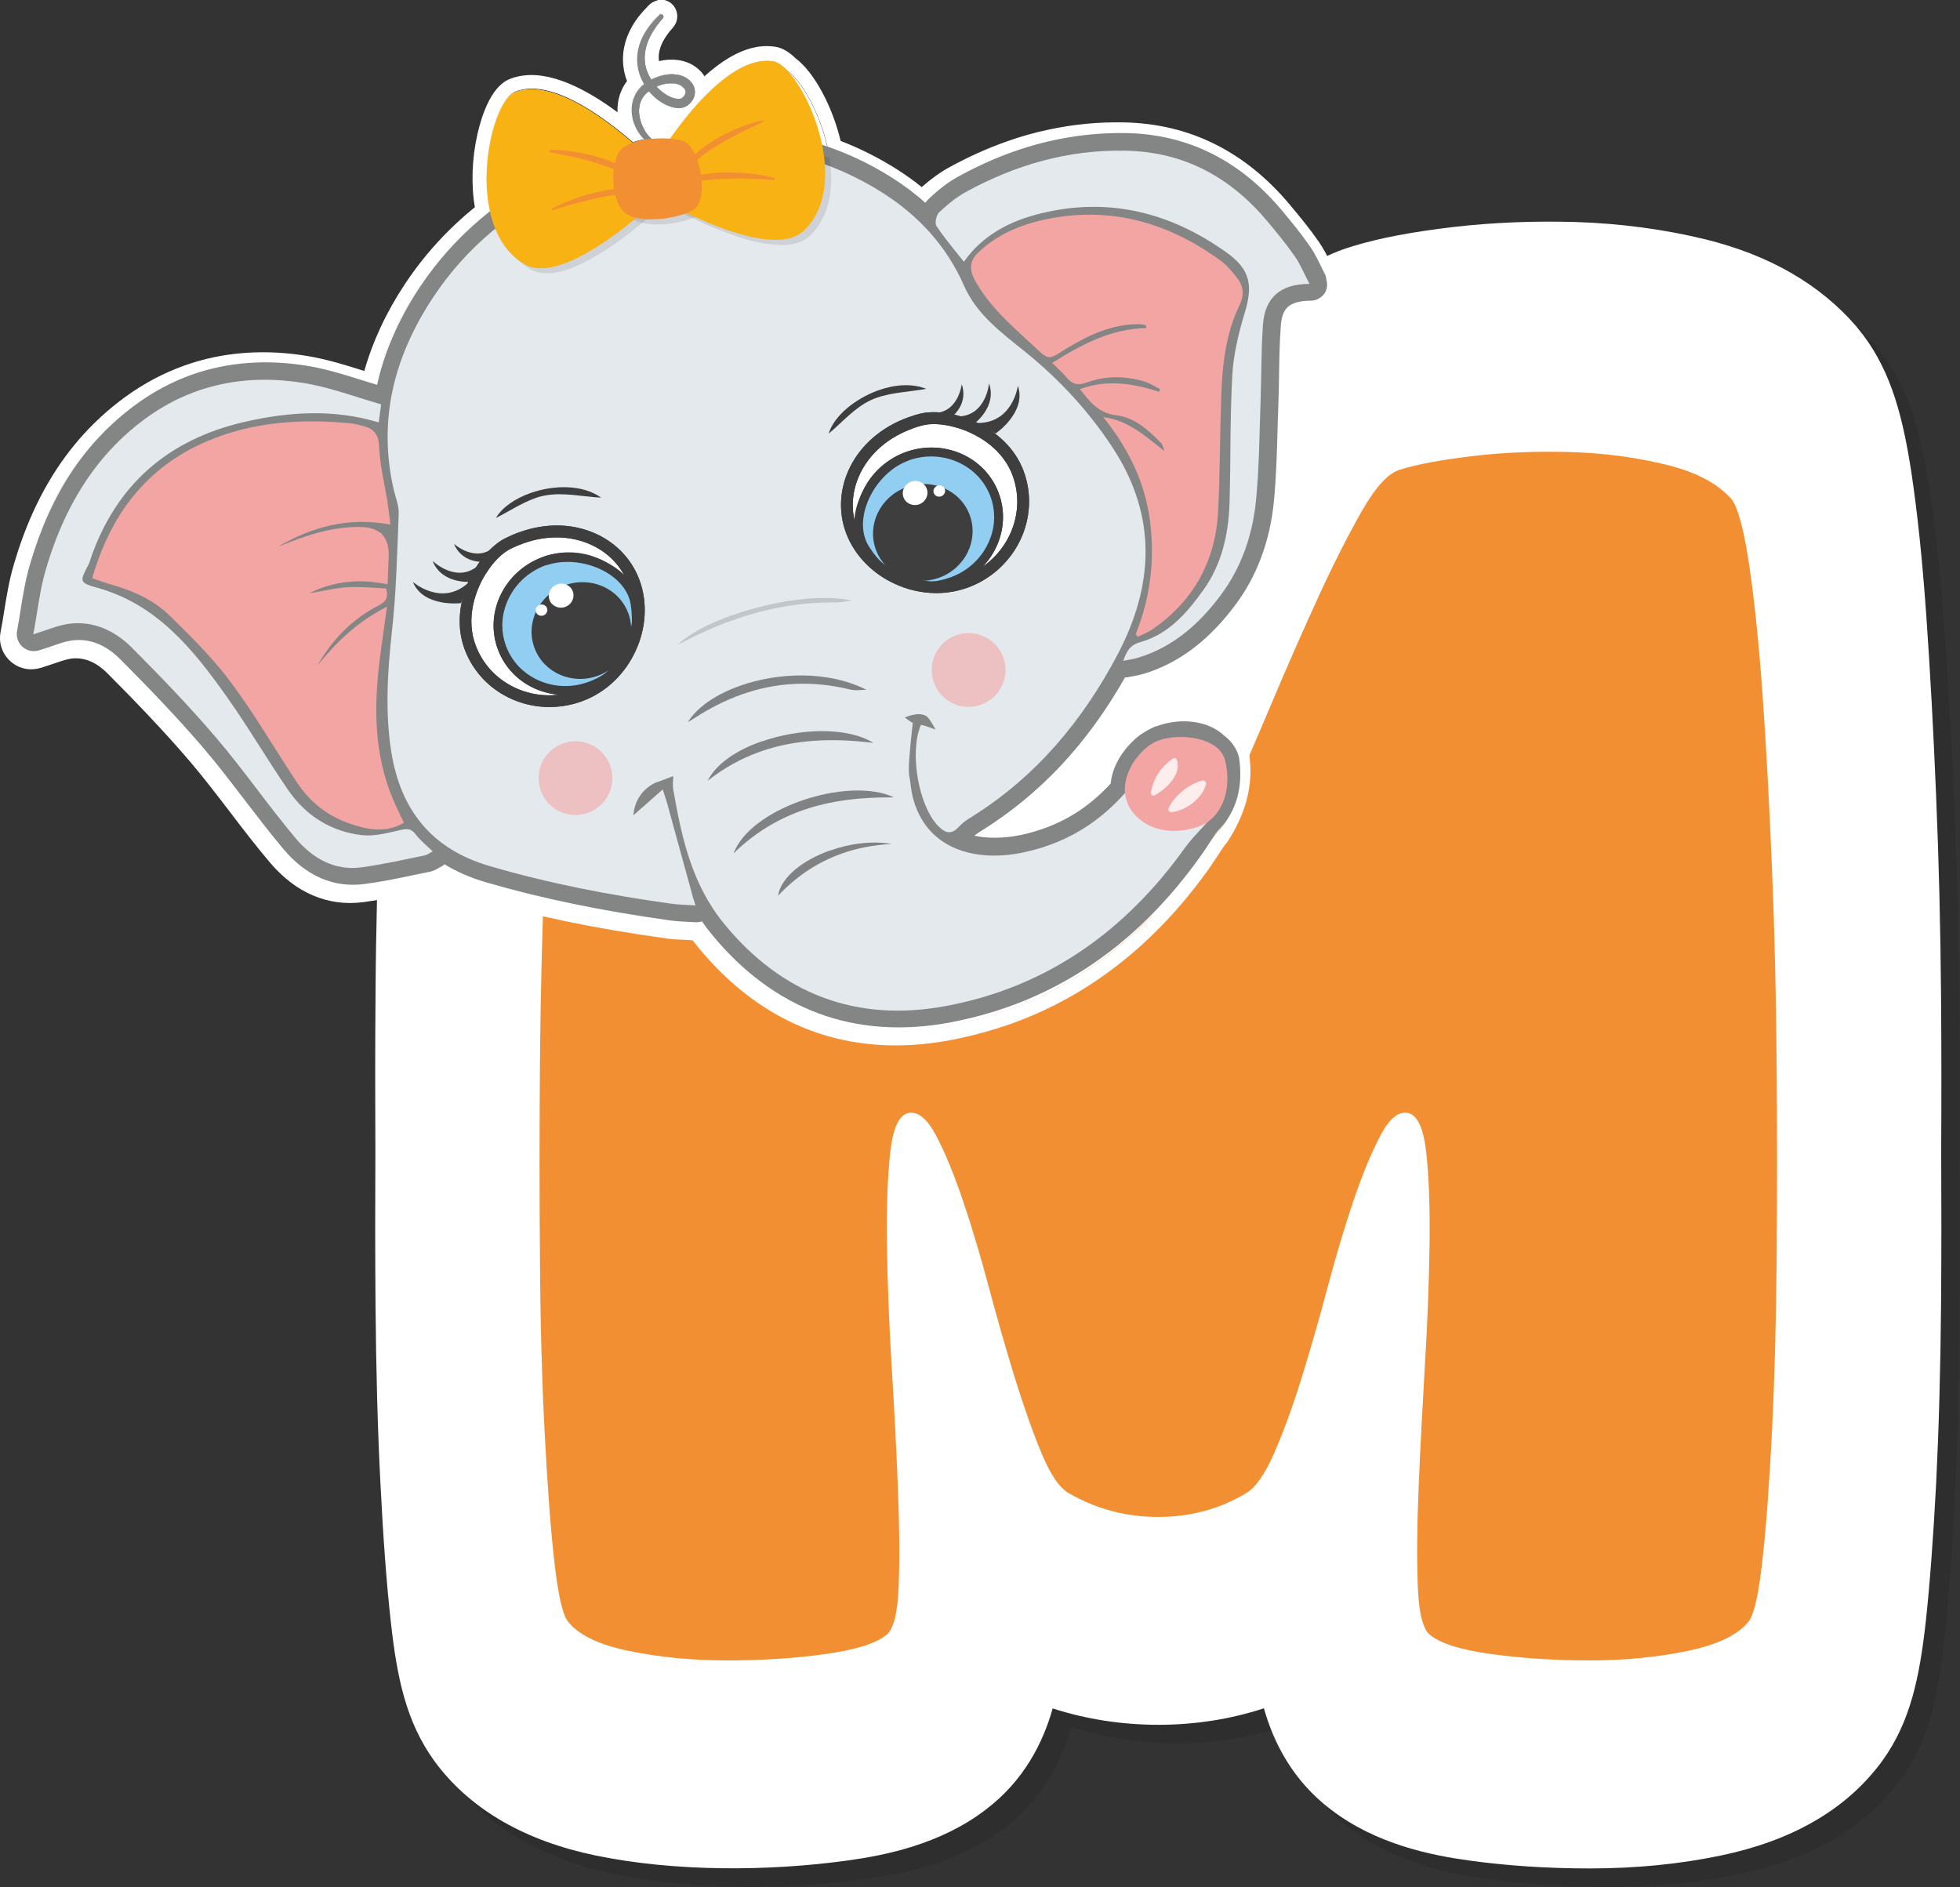 <?xml version="1.0" encoding="UTF-8"?><svg id="Livello_1" xmlns="http://www.w3.org/2000/svg" xmlns:xlink="http://www.w3.org/1999/xlink" viewBox="0 0 146.98 141.54"><rect x="0" y="0" width="146.98" height="141.54" fill="#333333" stroke="none"/><defs><style>.cls-1{fill:#848585;}.cls-1,.cls-2,.cls-3,.cls-4,.cls-5,.cls-6,.cls-7,.cls-8,.cls-9,.cls-10,.cls-11,.cls-12,.cls-13,.cls-14{stroke-width:0px;}.cls-2{fill:#e4e9ed;}.cls-3{opacity:.8;}.cls-3,.cls-11{fill:#fff;}.cls-4{fill:#f28f32;}.cls-5{opacity:.2;}.cls-5,.cls-12,.cls-13{fill:#3e3e3e;}.cls-6{fill:#92cef1;}.cls-7{fill:none;}.cls-8,.cls-10{fill:#f3a5a4;}.cls-9{fill:#f9b214;}.cls-10,.cls-12{opacity:.6;}.cls-15{clip-path:url(#clippath);}.cls-14{fill:#000;opacity:.1;}</style><clipPath id="clippath"><polygon class="cls-7" points="35.94 17.34 40.23 14.38 49.52 12.15 62.43 11.73 64.47 16.95 51.65 24.27 35.95 23.26 35.94 17.34"/></clipPath></defs><path class="cls-14" d="M146.95,76.18c-.04-5.06-.16-10.13-.37-15.08-.2-4.91-.45-9.43-.73-13.44-.3-4.27-.67-7.78-1.11-10.74-.64-4.18-1.49-7.55-3.62-10.39l-.55-.69c-2.72-3.14-6.52-5.33-11.29-6.5-3.07-.75-6.34-1.19-9.72-1.3-3.12-.09-6.19.03-9.15.37-3.13.37-5.52.82-7.53,1.43-6.01,1.77-9,6.95-9.99,8.66-1.21,2.1-2.48,4.59-3.78,7.4-.29.63-.58,1.27-.87,1.92-.29-.65-.58-1.29-.87-1.92-1.29-2.81-2.56-5.29-3.78-7.4-.99-1.72-3.98-6.89-9.99-8.66-2.01-.61-4.4-1.07-7.54-1.44-2.95-.34-6.02-.47-9.15-.37-3.37.11-6.63.54-9.71,1.3-4.77,1.17-8.56,3.36-11.28,6.5l-.55.68c-2.13,2.85-2.99,6.21-3.62,10.39-.45,2.95-.81,6.47-1.11,10.74-.28,4.01-.53,8.53-.73,13.44-.2,4.94-.33,10.01-.36,15.07-.03,3.9-.03,7.75-.01,11.55-.02,3.88-.02,7.74.01,11.48.04,4.91.16,9.45.37,13.48.21,4.14.46,7.52.77,10.29.47,4.33,1.18,7.59,3.25,10.47l.23.31c2.63,3.43,6.64,5.72,11.89,6.81,5.95,1.23,12.96,1.19,18.85.38,2.85-.39,7-1.21,10.4-3.82,2.87-2.17,4.3-5.03,5.02-7.59,5.07,1.64,10.83,1.64,15.84-.01.72,2.56,2.16,5.43,5.03,7.6,3.4,2.61,7.55,3.43,10.39,3.82,2.83.39,5.87.59,9.02.59,3.43,0,6.73-.32,9.83-.97,5.25-1.09,9.25-3.37,11.88-6.8l.26-.35c2.05-2.87,2.75-6.12,3.23-10.44.3-2.78.55-6.15.77-10.29.2-4.03.33-8.56.37-13.48.03-3.76.03-7.64.01-11.54.02-3.78.02-7.61-.01-11.49ZM122.31,90.79c-.04,4.57-.15,8.75-.34,12.43-.1,2.02-.22,3.84-.34,5.44-.37.01-.75.01-1.12.01.02-.28.03-.55.05-.83.21-3.4.33-6.61.38-9.56.03-1.9,0-3.6-.07-5.18.03-1.04.06-2.06.07-3.04.05-3.28-.05-6.02-.3-8.4-1.15-10.72-8.64-13.22-10.96-13.74-1.19-.26-2.51-.36-3.9-.25.78-1.79,1.58-3.65,2.42-5.64,1.14-2.7,2.26-5.24,3.34-7.58.55-1.21,1.09-2.31,1.6-3.3.05,0,.11-.01.16-.02,1.75-.2,3.61-.28,5.52-.22.64.02,1.26.06,1.87.13.22,1.88.43,4.08.6,6.58.27,3.77.5,8.04.69,12.71.19,4.67.31,9.47.34,14.27,0,1.07,0,2.12.01,3.19,0,1,0,2.02-.01,3.01ZM86.26,85.66c.67.1,1.33.15,1.93.15.64,0,1.34-.06,2.05-.18-.4,1.33-.8,2.7-1.18,4.14-.27,1-.54,1.98-.81,2.95-.27-.96-.54-1.94-.81-2.94-.38-1.43-.78-2.79-1.18-4.12ZM66.8,67.92c-2.27.51-9.78,3.01-10.91,13.73-.25,2.38-.35,5.13-.31,8.4.01.98.04,2,.07,3.03-.07,1.58-.1,3.28-.07,5.18.04,2.93.17,6.15.38,9.57.02.28.03.55.05.83-.38,0-.76,0-1.13-.01-.12-1.61-.24-3.43-.34-5.44-.19-3.68-.3-7.86-.34-12.43,0-.99,0-2.01-.01-3.01,0-1.06,0-2.12.01-3.18.04-4.79.15-9.59.34-14.26.19-4.67.42-8.94.69-12.71.18-2.5.38-4.71.6-6.58.6-.06,1.22-.11,1.86-.13,1.91-.06,3.78.02,5.52.22.06,0,.12.01.17.02.51.99,1.05,2.1,1.6,3.3,1.09,2.37,2.21,4.92,3.33,7.57.84,1.99,1.64,3.85,2.43,5.65-1.4-.11-2.74,0-3.95.26Z"/><path class="cls-11" d="M145.56,74.79c-.04-5.06-.16-10.13-.37-15.08-.2-4.91-.45-9.43-.73-13.44-.3-4.27-.67-7.78-1.11-10.74-.64-4.18-1.49-7.55-3.62-10.39l-.55-.69c-2.72-3.14-6.52-5.33-11.29-6.5-3.07-.75-6.34-1.19-9.72-1.3-3.12-.09-6.19.03-9.15.37-3.13.37-5.52.82-7.53,1.43-6.01,1.77-9,6.95-9.99,8.66-1.21,2.1-2.48,4.59-3.78,7.4-.29.63-.58,1.27-.87,1.92-.29-.65-.58-1.29-.87-1.92-1.29-2.81-2.56-5.29-3.78-7.4-.99-1.72-3.98-6.89-9.99-8.66-2.01-.61-4.4-1.07-7.54-1.44-2.95-.34-6.02-.47-9.15-.37-3.37.11-6.63.54-9.71,1.3-4.77,1.17-8.56,3.36-11.28,6.5l-.55.68c-2.13,2.85-2.99,6.21-3.62,10.39-.45,2.95-.81,6.47-1.11,10.74-.28,4.01-.53,8.53-.73,13.44-.2,4.94-.33,10.01-.36,15.07-.03,3.9-.03,7.75-.01,11.55-.02,3.88-.02,7.74.01,11.48.04,4.91.16,9.45.37,13.48.21,4.14.46,7.52.77,10.29.47,4.33,1.18,7.59,3.25,10.47l.23.31c2.63,3.43,6.64,5.72,11.89,6.81,5.95,1.23,12.96,1.19,18.85.38,2.85-.39,7-1.21,10.4-3.82,2.87-2.17,4.3-5.03,5.02-7.59,5.07,1.64,10.83,1.64,15.84-.01.72,2.56,2.16,5.43,5.03,7.6,3.4,2.61,7.55,3.43,10.39,3.82,2.83.39,5.87.59,9.02.59,3.43,0,6.73-.32,9.83-.97,5.25-1.09,9.25-3.37,11.88-6.8l.26-.35c2.05-2.87,2.75-6.12,3.23-10.44.3-2.78.55-6.15.77-10.29.2-4.03.33-8.56.37-13.48.03-3.76.03-7.64.01-11.54.02-3.78.02-7.61-.01-11.49ZM120.92,89.4c-.04,4.57-.15,8.75-.34,12.43-.1,2.02-.22,3.84-.34,5.44-.37.01-.75.01-1.12.01.02-.28.03-.55.05-.83.21-3.4.33-6.61.38-9.56.03-1.9,0-3.6-.07-5.18.03-1.04.06-2.06.07-3.04.05-3.28-.05-6.02-.3-8.4-1.15-10.72-8.64-13.22-10.96-13.74-1.19-.26-2.51-.36-3.9-.25.78-1.79,1.58-3.65,2.42-5.64,1.14-2.7,2.26-5.24,3.34-7.58.55-1.21,1.09-2.31,1.6-3.3.05,0,.11-.01.16-.02,1.75-.2,3.61-.28,5.52-.22.64.02,1.26.06,1.87.13.22,1.88.43,4.08.6,6.58.27,3.77.5,8.04.69,12.71.19,4.67.31,9.47.34,14.27,0,1.07,0,2.12.01,3.19,0,1,0,2.02-.01,3.01ZM84.87,84.27c.67.1,1.33.15,1.93.15.64,0,1.34-.06,2.05-.18-.4,1.33-.8,2.7-1.18,4.14-.27,1-.54,1.98-.81,2.95-.27-.96-.54-1.94-.81-2.94-.38-1.43-.78-2.79-1.18-4.12ZM65.41,66.53c-2.27.51-9.78,3.01-10.91,13.73-.25,2.38-.35,5.13-.31,8.4.01.98.04,2,.07,3.03-.07,1.58-.1,3.28-.07,5.18.04,2.93.17,6.15.38,9.57.02.28.03.55.05.83-.38,0-.76,0-1.13-.01-.12-1.61-.24-3.43-.34-5.44-.19-3.68-.3-7.86-.34-12.43,0-.99,0-2.01-.01-3.01,0-1.06,0-2.12.01-3.18.04-4.79.15-9.59.34-14.26.19-4.67.42-8.94.69-12.71.18-2.5.38-4.71.6-6.58.6-.06,1.22-.11,1.86-.13,1.91-.06,3.78.02,5.52.22.06,0,.12.01.17.02.51.99,1.05,2.1,1.6,3.3,1.09,2.37,2.21,4.92,3.33,7.57.84,1.99,1.64,3.85,2.43,5.65-1.4-.11-2.74,0-3.95.26Z"/><path class="cls-4" d="M86.8,68.82c.63,0,1.4-.81,2.31-2.43.91-1.62,1.89-3.63,2.96-6.03,1.06-2.41,2.19-5.01,3.37-7.81,1.18-2.8,2.35-5.44,3.49-7.93,1.14-2.48,2.23-4.61,3.25-6.39,1.02-1.77,1.97-2.78,2.84-3.02,1.26-.39,3.08-.73,5.44-1.01,2.37-.28,4.81-.37,7.33-.3,2.52.08,4.91.4,7.16.95,2.25.55,3.88,1.42,4.91,2.6.47.63.91,2.25,1.3,4.85.39,2.6.73,5.86,1.01,9.76.28,3.9.51,8.26.71,13.07.2,4.81.31,9.7.35,14.67.04,4.97.04,9.84,0,14.61-.04,4.77-.16,9.09-.35,12.96-.2,3.86-.43,7.06-.71,9.58-.28,2.53-.61,4.06-1.01,4.61-.79,1.03-2.33,1.77-4.61,2.25-2.29.47-4.73.71-7.33.71s-5.05-.16-7.34-.47c-2.29-.31-3.83-.79-4.61-1.42-.55-.39-.87-1.62-.95-3.67-.08-2.05-.06-4.51.06-7.39.12-2.88.28-5.93.47-9.17.2-3.23.31-6.23.35-8.99.04-2.76-.04-5.07-.24-6.92-.2-1.85-.65-2.86-1.36-3.02-.71-.16-1.4.4-2.07,1.66-.67,1.26-1.34,2.88-2.01,4.85-.67,1.97-1.32,4.14-1.95,6.51-.63,2.37-1.28,4.63-1.95,6.8-.67,2.17-1.36,4.06-2.07,5.68-.71,1.62-1.42,2.62-2.13,3.02-1.97,1.18-4.16,1.77-6.57,1.77s-4.63-.59-6.68-1.77c-.71-.39-1.4-1.4-2.07-3.02-.67-1.62-1.34-3.51-2.01-5.68-.67-2.17-1.32-4.44-1.95-6.8-.63-2.37-1.28-4.53-1.95-6.51-.67-1.97-1.34-3.59-2.01-4.85-.67-1.26-1.36-1.81-2.07-1.66-.71.16-1.16,1.16-1.36,3.02-.2,1.85-.28,4.16-.24,6.92.04,2.76.16,5.76.35,8.99.2,3.24.36,6.29.47,9.17.12,2.88.14,5.34.06,7.39-.08,2.05-.4,3.27-.95,3.67-.79.63-2.33,1.11-4.61,1.42-2.29.32-4.73.47-7.33.47s-5.05-.24-7.33-.71c-2.29-.47-3.83-1.22-4.61-2.25-.4-.55-.73-2.09-1.01-4.61-.28-2.52-.51-5.72-.71-9.58-.2-3.86-.32-8.18-.35-12.96-.04-4.77-.04-9.64,0-14.61.04-4.97.16-9.86.35-14.67.2-4.81.43-9.17.71-13.07.28-3.9.61-7.16,1.01-9.76.39-2.6.83-4.22,1.3-4.85,1.02-1.18,2.66-2.05,4.91-2.6,2.25-.55,4.63-.87,7.16-.95,2.52-.08,4.97.02,7.33.3,2.37.28,4.18.61,5.44,1.01.87.24,1.81,1.24,2.84,3.02,1.02,1.77,2.11,3.9,3.25,6.39,1.14,2.48,2.31,5.13,3.49,7.93,1.18,2.8,2.31,5.4,3.37,7.81,1.06,2.41,2.03,4.42,2.9,6.03.87,1.62,1.62,2.43,2.25,2.43Z"/><polygon class="cls-11" points="79.37 50.04 84.48 65.39 70.67 69.35 79.37 50.04"/><path class="cls-11" d="M98.85,20.3c-.26-.53-.5-1.03-.84-1.51-.65-.94-1.4-1.84-2.05-2.63-3.15-3.8-7.09-5.77-11.71-5.86-2.87-.05-5.72.42-8.49,1.4-1.35.48-2.72,1.09-4.06,1.83-.75.41-1.48.96-2.3,1.73-.08.08-.16.17-.23.27-.75-.68-1.58-1.3-2.46-1.86-1.46-.93-3-1.68-4.59-2.25-.52-2.75-1.98-5.36-3.15-6.17-.36-.36-.7-.59-1-.64-2.8-.46-5.98,3.32-7.7,5.73-.12.02-.25.03-.37.05-.33-.01-.68,0-1.02.03-.02-.01-.03-.02-.05-.04-.18-.16-.37-.38-.54-.67-.17-.29-.31-.65-.37-1.05-.06-.4-.02-.84.18-1.23.12-.23.3-.43.53-.6,0,0,0,0,0,0,.39.46.88.87,1.5,1.11.31.11.66.22,1.08.11.25-.08.38-.2.52-.33.14-.14.25-.32.31-.53.06-.21.05-.44-.02-.64-.07-.2-.19-.37-.33-.5-.28-.27-.64-.4-.98-.45-.69-.1-1.32.09-1.85.34-.02,0-.03.02-.05.03-.17-.27-.3-.54-.38-.82-.13-.45-.14-.9-.07-1.3.14-.82.53-1.44.82-1.85.15-.2.27-.36.36-.46.09-.1.14-.16.14-.16h0c.06-.08.06-.18,0-.25-.07-.07-.19-.07-.26,0,0,0-.05.05-.16.15-.1.1-.25.25-.42.46-.17.21-.37.47-.56.8-.19.33-.37.73-.46,1.21-.1.47-.1,1.01.03,1.56.08.34.23.68.42,1.01-.3.24-.55.53-.7.86-.26.53-.27,1.11-.19,1.58.08.48.28.89.49,1.21.14.21.29.38.43.52-.32.05-.62.13-.89.22-2.23-1.94-6.24-4.89-8.86-3.77-1.35.58-2.69,5.33-1.81,9.05-2.18,1.68-4.02,3.64-5.51,5.9-1.57,2.37-2.64,4.82-3.19,7.3-.36-.11-.72-.22-1.07-.33-1.33-.42-2.7-.85-4.13-1.09-3.09-.51-6.02-.29-8.7.66-1.47.52-2.87,1.27-4.17,2.22-3.82,2.8-6.43,6.73-7.97,12.03-.33,1.13-.52,2.29-.7,3.42-.08.5-.17,1.03-.26,1.54-.12.65.28,1.35,1.02,1.5.22.04.45.02.66-.05.34-.1.64-.21.95-.31.54-.19,1-.35,1.42-.41,1.33-.19,2.58.29,3.71,1.42,1.92,1.93,4.17,4.24,6.27,6.7,1.04,1.22,2.04,2.53,3.01,3.8.94,1.24,1.92,2.51,2.95,3.73,1.68,2,3.77,2.9,6.02,2.61,1.24-.16,2.47-.41,3.65-.66.41-.08.81-.17,1.22-.25.09-.02.18-.04.27-.07.21-.07.38-.17.51-.25.05-.03.1-.06.15-.08.09-.04.17-.1.25-.17.92.55,1.94,1,3.05,1.33,4.13,1.21,8.68,2.16,13.89,2.88.43.06.84.08,1.28.1.19,0,.38.02.57.03.17.01.34-.01.51-.07.23.33.46.64.71.95,2.32,2.84,5.01,4.84,8.01,5.95,3.01,1.12,6.33,1.35,9.88.69.23-.04.45-.09.68-.14,1.26-.27,2.5-.61,3.68-1.03,5.64-2,10.47-5.77,14.36-11.21.37-.52.71-1.03.98-1.46.15-.24.31-.46.51-.67,1.28-1.32,1.8-3.19,1.47-5.31v-.02s0-.02,0-.02c-.16-.66-.56-1.24-1.15-1.68-1.15-1.07-3.15-1.36-4.98-.7-.03.01-.06.02-.09.04,0,0-.02,0-.03.01-.14.06-.54.26-.54.26,0,0-.48.26-.72.45-.73.56-1.72,1.64-2.04,3.04-.04.17-.07.35-.09.55-1.47,1.59-3.12,2.7-5.04,3.38-.54.19-1.11.35-1.69.48h-.02c-.63.14-2.07.36-3.47.05.17-.14.39-.28.52-.36,4.41-2.75,7.94-6.52,10.77-11.5.21,0,.4-.07.61-.1.28-.05.55-.1.83-.19.16-.05.33-.1.49-.16,2.4-.85,4.47-2.48,6.33-4.97,1.64-2.19,2.62-4.81,2.91-7.79.18-1.86.23-3.73.28-5.57.02-.61.03-1.25.06-1.87.03-.73.04-1.46.05-2.18.02-1.18.04-2.39.13-3.57.09-1.19.56-1.52,1.05-1.69.31-.11.71-.17,1.17-.17.15,0,.29-.02.43-.07.27-.1.51-.29.66-.53.16-.26.2-.58.13-.88l-.08-.4c-.12-.23-.23-.46-.34-.69ZM50.64,6.26c.24.04.46.13.61.28.15.14.2.32.16.47-.02.08-.07.16-.13.23-.07.07-.18.15-.22.15-.16.05-.42.01-.65-.08-.44-.17-.84-.47-1.16-.82.45-.19.94-.31,1.4-.23ZM28.16,37.4c.04.19.1.37.15.54.09.3.18.61.17.8l-.02.38c-1.82-.23-3.58-.03-5.35.59-.87.31-1.73.72-2.63,1.24l.35.71c.63-.26,1.12-.44,1.57-.6,1.74-.62,3.13-.88,4.49-.86.72.01,1.28.02,1.52.12h0c-.04,1.16-.08,2.21-.14,3.26-1.56-.23-3-.1-4.37.39-.35.13-.71.28-1.05.45l-2.33,1.18,2.58-.43c.3-.05.59-.11.88-.16.67-.13,1.3-.25,1.95-.29.66-.04,1.34,0,1.99.04.09,0,.18.01.27.02-.01.17-.02.34-.03.5-.04.02-.08.04-.12.07-1.96,1.01-3.55,2.57-4.71,4.63l.66.45c1.33-1.65,2.6-2.82,4.06-3.71-.02.25-.05.52-.08.78-.33,2.94-.56,6.11-.05,9.35.25,1.55.69,2.95,1.32,4.15.05.11.11.23.16.34l-.09.02c-.76.18-1.54.36-2.17.29-1.93-.22-3.49-1.19-4.63-2.86-.3-.44-.63-.93-.99-1.49-.22-.34-.43-.68-.64-1.01-.91-1.44-1.86-2.93-2.86-4.34l-.11-.16h0c-2.54-3.58-5.42-7.2-10.24-8.6.09-.18.15-.35.19-.49l.02-.06c1.5-4.39,4.4-7.37,8.6-8.86.62-.22,1.29-.41,1.97-.57,3.54-.82,6.47-.84,9.21-.06,0,1.43.17,2.86.5,4.26ZM84.74,59.74c.3-.35.59-.71.85-1.08l.05-.06.02-.08c.27-1.08.78-1.88,1.39-2.15,1.01-.29,2.55-.23,3.44.38.15.16.26.35.33.56.36,1.02.21,2.35-.36,3.18-.07.1-.13.19-.2.29-.17.24-.35.49-.51.75l-.05.08c-.09.05-.17.08-.25.11-1.24.44-2.97.5-4.08-.66-.37-.39-.59-.83-.64-1.33ZM91.97,23.39c-.59,1.92-.9,3.5-.99,4.97-.11,1.94-.13,3.9-.15,5.79-.01,1.2-.02,2.56-.06,3.86-.07,2.38-.64,4.27-1.73,5.79-.93,1.29-1.8,2.3-2.87,2.92,1.56-4.73.97-9.25-1.76-13.47-.21-.32-.42-.64-.65-.96.95.38,1.75,1.01,2.63,1.72.17.14.35.28.53.42l1.12.87-.5-1.33c-.04-.12-.07-.21-.1-.29-.05-.16-.1-.3-.21-.43-1.01-1.05-2.14-2.05-3.63-2.23-.42-.05-.77-.18-1.1-.4-.29-.35-.57-.69-.84-1,1.46-.36,3.02-.23,4.98.41l.33.11.41-.85-.35-.18c-.12-.06-.23-.12-.34-.19-.27-.15-.56-.31-.88-.41-1.57-.47-3.07-.46-4.47.04l-.13.05c-.15.05-.29.08-.4.09-.4-.42-.81-.83-1.23-1.22.97-.59,2.08-1.2,3.26-1.62,1.02-.36,2-.55,2.99-.57h.42s-.07-.95-.07-.95l-.31-.05c-.05,0-.1-.02-.16-.03-.13-.03-.29-.06-.45-.06-.95,0-1.88.16-2.86.51-1.25.44-2.38,1.12-3.42,1.78-.12.08-.21.13-.29.15,0,0-.01,0-.02,0-.41-.36-.77-.67-1.12-.95l-.51-.41c-.25-.2-.5-.4-.73-.59-1.08-1.02-2.19-2.15-2.97-3.56-.08-.15-.15-.3-.19-.44,0-.01.02-.03.03-.04.88-1.26,2.13-2.16,3.81-2.75.38-.14.8-.26,1.24-.37,4.46-1.09,8.79-.17,12.85,2.73,1.25.89,1.41,1.44.89,3.12Z"/><path class="cls-11" d="M49.53,1.07c.06-.01.12,0,.17.05.07.07.07.18,0,.25h0s-.05.06-.14.16c-.09.1-.21.26-.36.46-.29.4-.68,1.03-.82,1.85-.07.41-.06.85.07,1.3.08.28.21.56.38.82.02,0,.03-.02.05-.03.27-.12.56-.23.88-.3.31-.07.64-.09.98-.04.34.05.69.18.98.45.14.13.26.3.33.5.07.2.08.43.02.64-.06.21-.17.39-.31.53-.14.14-.27.25-.52.33-.02,0-.04.01-.07.02-.39.08-.72-.01-1.02-.12-.62-.25-1.11-.65-1.5-1.11,0,0,0,0,0,0-.22.17-.41.37-.53.6-.2.39-.24.83-.18,1.23.06.4.2.76.37,1.05.17.29.36.52.54.67.02.01.03.03.05.04.35-.03.69-.04,1.02-.03.12-.02.25-.03.37-.05,1.48-2.08,4.04-5.17,6.52-5.69.4-.08.79-.1,1.18-.04.3.05.64.28,1,.64,1.17.81,2.62,3.41,3.15,6.17,1.59.57,3.12,1.32,4.59,2.25.88.56,1.71,1.18,2.46,1.86.07-.1.15-.19.23-.27.82-.78,1.55-1.33,2.3-1.73,1.34-.73,2.7-1.35,4.06-1.83,1.04-.37,2.09-.66,3.15-.89,1.76-.37,3.55-.54,5.34-.51,4.62.09,8.55,2.06,11.71,5.86.66.79,1.4,1.69,2.05,2.63.34.49.58.99.84,1.51.11.23.22.46.34.69l.08.4c.06.3.03.62-.13.88-.15.25-.39.43-.66.53-.05.02-.11.03-.16.05-.09.02-.17.03-.26.03-.32,0-.6.03-.85.08-.12.02-.22.05-.32.09-.49.18-.96.5-1.05,1.69-.09,1.17-.11,2.39-.13,3.57-.01.72-.02,1.45-.05,2.18-.02.62-.04,1.26-.06,1.87-.05,1.84-.1,3.71-.28,5.57-.29,2.98-1.27,5.61-2.91,7.79-1.86,2.49-3.94,4.12-6.33,4.97-.16.06-.33.11-.49.16-.16.05-.31.09-.47.12-.12.03-.24.05-.37.07-.04,0-.08.02-.12.02-.04,0-.08.02-.13.03-.12.03-.24.05-.37.05-2.83,4.99-6.36,8.75-10.77,11.5-.13.08-.35.22-.52.36,1.4.31,2.84.08,3.47-.05h.02c.59-.13,1.15-.29,1.69-.48,1.93-.68,3.58-1.79,5.04-3.38.02-.2.05-.38.09-.55.33-1.39,1.32-2.48,2.04-3.04.24-.18.72-.45.72-.45,0,0,.4-.2.54-.26,0,0,.03-.01.03-.01.03-.01.06-.02.09-.04.26-.09.52-.16.78-.22,1.6-.34,3.22,0,4.21.92.59.44.99,1.02,1.15,1.68v.02s0,.02,0,.02c.32,2.12-.2,3.99-1.47,5.31-.19.2-.36.43-.51.67-.27.43-.61.95-.98,1.46-3.89,5.44-8.72,9.21-14.36,11.21-1.18.42-2.42.77-3.68,1.03-.23.05-.45.09-.68.14-3.55.66-6.88.43-9.88-.69-3-1.12-5.7-3.12-8.01-5.95-.25-.3-.49-.62-.71-.95-.05.02-.1.03-.16.04-.11.02-.23.03-.35.02-.2-.01-.39-.02-.57-.03-.44-.02-.84-.04-1.28-.1-5.22-.73-9.76-1.67-13.89-2.88-1.11-.33-2.14-.77-3.05-1.33-.08.07-.16.12-.25.17-.05.02-.1.05-.15.08-.13.08-.3.18-.51.25-.09.03-.18.06-.27.07-.41.08-.81.16-1.22.25-1.18.25-2.41.5-3.65.66-2.26.29-4.34-.61-6.02-2.61-1.03-1.22-2-2.5-2.95-3.73-.97-1.27-1.97-2.58-3.01-3.8-2.09-2.45-4.34-4.76-6.27-6.7-1.13-1.14-2.38-1.62-3.71-1.42-.07,0-.14.02-.21.04-.36.08-.76.21-1.21.37-.31.11-.61.21-.95.31-.05.01-.09.03-.14.04-.17.04-.35.04-.52,0-.74-.15-1.14-.84-1.02-1.5.1-.51.18-1.03.26-1.54.18-1.13.37-2.3.7-3.42,1.54-5.3,4.15-9.24,7.97-12.03,1.3-.95,2.71-1.7,4.17-2.22.66-.23,1.34-.43,2.03-.57,2.1-.44,4.34-.47,6.67-.09,1.42.24,2.8.67,4.13,1.09.35.11.71.22,1.07.33.54-2.47,1.62-4.93,3.19-7.3,1.49-2.25,3.34-4.22,5.51-5.9-.89-3.72.45-8.47,1.81-9.05.18-.08.36-.13.55-.17,2.61-.55,6.23,2.14,8.31,3.94.19-.07.4-.12.62-.17.09-.02.18-.04.27-.05-.15-.15-.29-.32-.43-.52-.21-.33-.41-.73-.49-1.21-.09-.48-.07-1.05.19-1.58.15-.33.4-.63.7-.86-.19-.32-.33-.66-.42-1.01-.13-.54-.12-1.08-.03-1.56.09-.47.27-.88.46-1.21.19-.33.39-.6.56-.8.17-.21.32-.36.42-.46.1-.1.16-.15.16-.15.03-.03.06-.04.09-.05M51.01,7.41s.03,0,.04-.01c0,0,0,0,0,0,.04,0,.15-.08.21-.15.07-.07.12-.15.13-.23.04-.15,0-.33-.16-.47-.15-.14-.37-.24-.61-.28-.25-.04-.51-.02-.77.03-.21.04-.42.12-.62.2.32.35.72.66,1.16.82.21.08.45.12.61.09M78.67,26.64s.01,0,.02,0c.08-.03.17-.08.29-.15,1.04-.66,2.17-1.34,3.42-1.78.4-.14.79-.25,1.18-.34.56-.12,1.11-.18,1.67-.17.16,0,.32.03.45.06.05.01.1.02.16.03l.31.05.07.94h-.42c-.56.02-1.11.09-1.66.2-.44.09-.88.22-1.33.38-1.18.42-2.29,1.03-3.26,1.62.42.4.83.81,1.23,1.22.06,0,.12,0,.18-.02.07-.01.14-.04.22-.06l.13-.05c.28-.1.56-.18.85-.24,1.15-.24,2.37-.18,3.62.2.32.1.6.26.88.41.11.06.23.13.34.19l.35.18-.41.85-.33-.11c-1.85-.61-3.35-.76-4.75-.47-.08.02-.16.03-.23.05.28.32.56.65.84,1,.33.22.68.35,1.1.4,1.48.18,2.62,1.18,3.63,2.23.12.12.16.26.21.43.02.08.05.17.1.29l.5,1.33-1.12-.87c-.18-.14-.36-.28-.53-.42-.88-.71-1.68-1.34-2.63-1.72.23.32.45.65.65.96,2.73,4.21,3.32,8.74,1.76,13.47,1.07-.62,1.94-1.63,2.87-2.92,1.09-1.51,1.65-3.4,1.73-5.79.04-1.29.05-2.65.06-3.86.02-1.89.04-3.85.15-5.79.08-1.47.4-3.05.99-4.97.52-1.68.36-2.23-.89-3.12-3.91-2.79-8.07-3.75-12.36-2.84-.16.03-.33.07-.49.11-.44.11-.85.23-1.24.37-1.68.59-2.92,1.49-3.81,2.75,0,.01-.02.03-.03.04.04.14.11.29.19.44.78,1.41,1.89,2.54,2.97,3.56.22.18.47.38.73.59l.51.41c.35.28.71.59,1.12.95M28.66,61.51c.22-.05.43-.1.65-.15l.09-.02c-.05-.12-.11-.23-.16-.34-.63-1.2-1.07-2.6-1.32-4.15-.51-3.24-.28-6.41.05-9.35.03-.26.06-.53.08-.78-1.46.9-2.73,2.07-4.06,3.71l-.66-.45c1.16-2.06,2.75-3.62,4.71-4.63.04-.02.09-.05.12-.07.01-.17.02-.34.03-.5-.09,0-.18-.01-.27-.02-.66-.04-1.33-.08-1.99-.04-.64.04-1.28.16-1.95.29-.29.06-.59.11-.88.16l-2.58.43,2.33-1.18c.34-.17.7-.33,1.05-.45.36-.13.73-.23,1.1-.31,1.04-.22,2.12-.24,3.27-.08.06-1.05.1-2.1.14-3.25h0c-.24-.11-.8-.12-1.52-.13-.75-.01-1.51.06-2.33.23-.67.14-1.38.35-2.16.62-.45.16-.94.35-1.57.6l-.35-.71c.9-.53,1.76-.93,2.63-1.24.52-.19,1.05-.33,1.57-.44,1.25-.26,2.5-.31,3.78-.15l.02-.38c0-.19-.08-.5-.17-.8-.05-.17-.1-.36-.15-.54-.33-1.4-.5-2.84-.5-4.26-2.59-.74-5.36-.76-8.65-.07-.19.04-.37.08-.56.12-.69.16-1.35.35-1.97.57-4.2,1.49-7.1,4.47-8.6,8.86l-.02.06c-.04.14-.1.31-.19.49,4.82,1.41,7.7,5.02,10.24,8.6h0s.11.16.11.16c1,1.41,1.95,2.9,2.86,4.34.21.34.43.68.64,1.01.36.56.69,1.05.99,1.49,1.14,1.67,2.7,2.64,4.63,2.86.45.05.98-.03,1.52-.14M88.8,61.91c.23-.05.45-.11.66-.18.08-.03.16-.06.25-.11l.05-.08c.16-.26.34-.51.51-.75.07-.1.14-.19.2-.29.57-.82.72-2.16.36-3.18-.07-.21-.19-.4-.33-.56-.81-.56-2.17-.66-3.17-.45-.1.02-.19.04-.27.07-.61.27-1.13,1.07-1.39,2.15l-.02.08-.05.06c-.27.36-.55.73-.85,1.08.05.5.26.94.64,1.33.93.96,2.28,1.08,3.42.84M49.31.03c-.23.05-.44.16-.61.32l-.16.15h0s0,.02,0,.02l-.02.02c-.11.11-.28.28-.47.51-.25.3-.47.61-.66.95-.29.51-.48,1.01-.58,1.53-.14.65-.12,1.35.04,2.01.04.18.1.36.17.54-.15.2-.28.41-.38.63-.29.61-.35,1.21-.33,1.71-2.33-1.73-5.1-3.18-7.39-2.7-.26.05-.51.13-.75.23-1.38.59-2.07,2.81-2.36,4.08-.42,1.84-.49,3.81-.2,5.51-2.05,1.66-3.8,3.59-5.23,5.74-1.41,2.12-2.43,4.32-3.06,6.54-1.36-.43-2.77-.87-4.26-1.12-2.45-.41-4.83-.37-7.06.1-.73.15-1.46.36-2.16.61-1.57.56-3.06,1.35-4.45,2.36-4.02,2.94-6.75,7.06-8.36,12.59-.35,1.19-.54,2.39-.73,3.55-.08.5-.16,1.02-.26,1.51-.24,1.26.6,2.48,1.85,2.73.31.06.62.06.95-.01.08-.02.16-.04.24-.06.35-.11.67-.22.98-.32.42-.15.78-.27,1.08-.33.05-.01.1-.02.14-.03.99-.14,1.91.22,2.8,1.12,1.91,1.92,4.14,4.21,6.21,6.64,1.02,1.2,2.01,2.5,2.97,3.75.95,1.25,1.93,2.53,2.98,3.77,1.93,2.28,4.34,3.31,6.97,2.98,1.29-.17,2.53-.42,3.73-.67.4-.08.81-.17,1.21-.25h0c.16-.03.29-.07.42-.12.23-.08.43-.18.57-.27.84.45,1.76.82,2.73,1.11,4.18,1.23,8.78,2.18,14.05,2.91.48.07.91.09,1.37.11h.02c.17,0,.35.02.54.03.03,0,.06,0,.09,0,.12.16.25.33.38.49,2.44,2.98,5.29,5.1,8.47,6.28,3.19,1.19,6.7,1.43,10.45.73.24-.04.47-.09.7-.14,1.31-.28,2.59-.64,3.82-1.07,5.84-2.07,10.85-5.98,14.86-11.6.32-.45.65-.95,1.01-1.51.14-.22.26-.38.38-.5,1.31-1.99,2.04-4.2,1.66-6.65l.09.4v-.04s-.02-.04-.02-.04v-.02c-.22-.88-.74-1.66-1.5-2.24-1.23-1.11-3.18-1.55-5.11-1.15-.31.06-.61.15-.91.26-.05.02-.1.04-.14.05,0,0,0,0,0,0,0,0-.04.02-.06.02-.15.06-.5.24-.57.27h-.02s-.02.02-.02.02c-.09.05-.57.31-.86.54-.45.35-1.96,1.63-2.43,3.64-.02.1-.04.2-.06.31-1.29,1.33-2.73,2.27-4.39,2.86-.42.15-.86.28-1.31.38,3.33-2.55,6.11-5.76,8.44-9.75h.05s.06-.02.09-.03c.13-.02.26-.05.39-.08.21-.04.38-.09.56-.14.17-.05.35-.11.54-.18,2.6-.92,4.84-2.67,6.83-5.33,1.76-2.35,2.81-5.15,3.12-8.33.19-1.89.24-3.8.29-5.64.02-.61.03-1.24.06-1.86.03-.74.04-1.49.05-2.2.02-1.16.04-2.36.12-3.51.05-.66.19-.71.35-.77.05-.02.12-.04.19-.05.18-.04.39-.06.63-.06.16,0,.32-.02.48-.05.1-.02.2-.05.3-.09.5-.18.92-.52,1.2-.97.3-.48.39-1.07.27-1.66l-.08-.4-.03-.14-.07-.13c-.12-.22-.23-.44-.33-.66-.26-.54-.54-1.1-.92-1.65-.68-.98-1.44-1.9-2.11-2.7-3.36-4.05-7.57-6.15-12.51-6.24-1.86-.04-3.74.14-5.58.53-1.1.23-2.21.54-3.28.93-1.41.5-2.82,1.14-4.21,1.9-.69.38-1.36.86-2.08,1.49-.58-.47-1.2-.91-1.84-1.32-1.34-.85-2.76-1.57-4.24-2.14-.62-2.61-2-5.17-3.37-6.19-.52-.5-1.01-.79-1.52-.87-.51-.08-1.04-.07-1.58.05-1.29.27-2.57,1.1-3.74,2.16-.11-.17-.24-.34-.4-.48-.41-.39-.94-.64-1.55-.73-.44-.06-.9-.05-1.35.05-.04,0-.08.02-.11.03-.03-.2-.03-.41,0-.61.1-.62.41-1.09.63-1.4.13-.18.24-.32.31-.39l.13-.15h0s0-.01,0-.01c.42-.48.39-1.22-.05-1.68-.3-.31-.73-.44-1.15-.35h0ZM49.23,9.17c-.08-.14-.18-.37-.23-.63.24.16.5.29.77.4h.02s.02.01.02.01c.05.02.1.04.15.05-.08.11-.16.21-.24.32-.13,0-.26,0-.39,0-.03-.05-.07-.1-.1-.15h0ZM74.39,20.83c.73-.85,1.7-1.48,2.95-1.92.35-.12.73-.24,1.13-.33.15-.04.3-.07.46-.1,3.99-.84,7.87.06,11.53,2.67.81.58.89.64.49,1.94-.62,2-.94,3.66-1.03,5.23-.11,1.96-.13,3.93-.15,5.83h0c0,.8-.02,1.73-.03,2.66l-.7-1.86-.5-1.33c-.04-.09-.06-.17-.08-.23-.07-.22-.17-.54-.46-.84-.48-.5-1.02-1.02-1.62-1.45l.26.09.89.29.4-.84.41-.85.45-.94-.93-.47-.35-.18c-.09-.05-.19-.1-.3-.16-.31-.18-.66-.37-1.09-.5-1.32-.4-2.62-.49-3.86-.28.3-.14.61-.26.92-.37.4-.14.8-.26,1.19-.34.49-.1.97-.16,1.47-.17h.42s1.12-.04,1.12-.04l-.08-1.11-.07-.94-.06-.84-.83-.13-.31-.05s-.06-.01-.09-.02h-.02c-.16-.04-.39-.08-.66-.08-.64,0-1.26.06-1.89.2-.43.09-.87.22-1.32.37-1.19.42-2.27,1.03-3.25,1.64-.2-.17-.39-.33-.58-.48l-.51-.41c-.24-.19-.48-.38-.69-.56-.95-.9-1.92-1.89-2.62-3.07h0ZM9.03,42.52c1.43-3.81,4.05-6.42,7.79-7.75.59-.21,1.21-.39,1.86-.54.18-.04.36-.08.54-.12,2.81-.59,5.18-.64,7.39-.14.06,1.23.23,2.47.51,3.68.03.11.06.23.09.33-.93-.02-1.84.07-2.75.27-.57.12-1.14.28-1.71.48-.93.33-1.85.77-2.81,1.33l-.85.5.44.89.35.71.44.89.91-.37c.62-.25,1.09-.43,1.53-.59.74-.26,1.4-.46,2.02-.59.73-.15,1.42-.22,2.09-.21.14,0,.29,0,.44,0-.02.39-.03.77-.05,1.15-.85-.04-1.67.03-2.48.2-.42.09-.83.21-1.24.35-.39.14-.79.31-1.17.5l-2.33,1.18-4.59,2.32c-1.74-1.86-3.78-3.48-6.42-4.47h0ZM18.81,51.25h0s-.05-.08-.05-.08c-.89-1.26-1.83-2.52-2.87-3.7l4.81-.81,2.58-.43c.3-.05.58-.1.91-.17.41-.08.81-.16,1.2-.21-1.17.98-2.17,2.18-2.97,3.61l-.48.85.81.55.66.45.81.55.61-.76c.65-.8,1.28-1.49,1.93-2.07-.23,2.54-.31,5.23.13,7.99.2,1.29.54,2.48.99,3.56-.22.03-.43.04-.61.02-1.64-.19-2.91-.98-3.88-2.4-.3-.44-.62-.92-.98-1.47-.21-.33-.42-.67-.64-1-.92-1.45-1.87-2.95-2.89-4.38l-.06-.09h0ZM87.99,43.45c.3-2.63-.05-5.19-1.05-7.66l.45.35,2.32,1.81s0,.02,0,.02c-.07,2.16-.57,3.86-1.53,5.2-.07.09-.13.18-.19.27h0ZM87.44,57.37s.07-.02.11-.02c.77-.16,1.71-.07,2.23.22.02.03.04.07.05.11.25.7.15,1.67-.23,2.22-.06.09-.13.19-.2.28-.13.19-.27.39-.41.59-.13.04-.27.08-.41.11-.48.1-1.68.25-2.44-.54-.1-.11-.18-.22-.24-.33.19-.23.37-.47.55-.71l.05-.06.13-.17.05-.21.02-.08c.2-.82.54-1.27.75-1.4h0Z"/><path class="cls-1" d="M99.05,20.86c-.12-.23-.24-.47-.35-.69-.25-.52-.49-1-.81-1.47-.64-.93-1.38-1.82-2.03-2.6-3.08-3.71-6.92-5.63-11.41-5.71-2.82-.05-5.63.41-8.35,1.37-1.33.47-2.68,1.08-4,1.8-.71.39-1.42.92-2.22,1.67-.16.15-.3.37-.4.61-.83-.79-1.76-1.51-2.78-2.16-2.68-1.7-5.59-2.8-8.67-3.27-2.86-.44-5.96-.34-9.21.28-.35.07-.69.15-1.02.24-.15.04-.3.08-.46.11-.58.12-1.26.32-2.01.59-1.63.58-3.08,1.29-3.14,1.32-4.41,2.1-7.91,5.07-10.41,8.84-1.64,2.48-2.71,5.01-3.22,7.58-.5-.15-1-.3-1.49-.45-1.32-.41-2.68-.84-4.07-1.07-3.03-.5-5.89-.29-8.5.64-1.43.51-2.8,1.24-4.07,2.17-3.75,2.74-6.3,6.61-7.82,11.82-.32,1.1-.51,2.25-.69,3.37-.08.51-.17,1.04-.27,1.56-.06.31.05.62.28.82.23.21.55.28.85.19.35-.11.67-.22.97-.32.56-.19,1.04-.36,1.49-.42,1.46-.21,2.82.3,4.05,1.54,1.93,1.94,4.19,4.25,6.29,6.72,1.05,1.23,2.05,2.54,3.02,3.82.94,1.23,1.91,2.51,2.93,3.72,1.59,1.89,3.55,2.74,5.67,2.47,1.23-.16,2.44-.41,3.62-.66.41-.08.81-.17,1.22-.25.07-.01.14-.03.21-.06.17-.06.32-.15.44-.22.06-.03.12-.07.17-.1.15-.08.27-.19.35-.33.95.61,2.03,1.11,3.24,1.46,4.11,1.21,8.64,2.15,13.84,2.87.42.06.82.08,1.24.1.19,0,.38.02.58.03.12,0,.24,0,.36-.05.09-.03.18-.08.26-.14.27.41.57.82.89,1.21,2.27,2.78,4.91,4.74,7.84,5.83,2.94,1.09,6.19,1.32,9.67.67,1.48-.28,2.92-.66,4.3-1.15,5.56-1.97,10.32-5.7,14.17-11.07.48-.67.92-1.36,1.27-1.93,1.2-1.08,1.99-2.82,1.62-5.22-.14-.58-.49-1.08-1.02-1.47-1.1-1.05-3-1.2-4.59-.63-.04.01-.08.03-.11.04-.04.01-.16.05-.16.05,0,0-.84.5-1.03.62-.79.49-1.52,1.31-1.87,2.79-.05.21-.07.42-.09.62-1.53,1.69-3.28,2.87-5.3,3.59-.55.2-1.14.36-1.74.49-.81.17-2.68.46-4.35-.15.12-.09.24-.21.36-.34.19-.21.48-.39.73-.55,4.41-2.75,7.94-6.55,10.76-11.58.11.02.23.02.35,0,.14-.03.28-.05.4-.08.27-.05.53-.1.8-.18.16-.05.32-.1.47-.16,2.32-.82,4.33-2.4,6.15-4.83,1.59-2.13,2.55-4.69,2.83-7.6.18-1.84.23-3.71.28-5.52.02-.62.03-1.26.06-1.89.03-.73.04-1.46.05-2.17.02-1.18.04-2.41.13-3.6.11-1.43.76-1.84,1.31-2.04.36-.13.79-.19,1.3-.19.1,0,.2-.02.29-.05.19-.07.36-.2.46-.38.16-.27.17-.59.03-.87ZM81.16,29.12c1.98-.69,3.9-.39,5.82.24.03-.06.06-.12.09-.19-.38-.19-.75-.45-1.16-.57-1.41-.43-2.84-.46-4.23.03-.03.01-.06.02-.09.03-.01,0-.03.01-.04.02-.27.1-.5.13-.72.1-.54-.58-1.11-1.14-1.7-1.68,1.23-.77,2.46-1.47,3.77-1.93.98-.35,2.01-.57,3.11-.59,0-.07-.01-.14-.02-.21-.18-.03-.36-.08-.54-.08-.97,0-1.87.18-2.72.49-1.18.42-2.27,1.06-3.34,1.74-.14.09-.26.15-.37.19-.1.04-.2.05-.29.04-.4-.36-.81-.71-1.23-1.05-.17-.14-.34-.27-.51-.41-.25-.2-.5-.4-.75-.61-1.16-1.09-2.25-2.23-3.05-3.66-.14-.26-.24-.51-.28-.75.05-.05.1-.09.14-.15.93-1.33,2.24-2.27,4-2.9.4-.14.83-.27,1.28-.38,4.58-1.11,9.02-.18,13.18,2.79,1.39.99,1.6,1.72,1.04,3.56-.58,1.89-.89,3.44-.97,4.88-.11,1.93-.13,3.88-.15,5.77-.01,1.27-.02,2.58-.06,3.86-.08,2.46-.67,4.43-1.8,6.01-1.2,1.67-2.32,2.89-3.88,3.45,0,0,0,0,0,0,1.9-4.93,1.44-9.63-1.4-14.01-.41-.64-.85-1.26-1.32-1.87,1.8.3,2.99,1.41,4.41,2.52-.13-.34-.14-.49-.23-.58-.95-.99-2.02-1.95-3.39-2.11-.54-.07-.96-.24-1.32-.49-.41-.51-.84-1.01-1.29-1.5ZM17.77,51.7c-2.52-3.56-5.39-7.16-10.17-8.49-.07-.02-.2-.05-.32-.09.07-.13.15-.28.21-.41.08-.16.13-.31.17-.44,0-.03.02-.05.03-.08,1.55-4.51,4.52-7.58,8.85-9.11.64-.23,1.32-.42,2.02-.59,3.71-.86,6.77-.85,9.65.02,0,0,.02,0,.02,0,0,.01.02.03.03.05-.02,1.47.14,2.95.49,4.43.04.18.09.36.14.52.1.35.19.67.18.93-.01.27-.02.55-.03.83-2.02-.33-3.86-.1-5.6.51-.88.31-1.73.72-2.56,1.21.53-.21,1.05-.42,1.59-.61,1.48-.53,3-.91,4.63-.88,1.12.02,1.67.03,1.92.33,0,.07,0,.14,0,.21-.05,1.22-.09,2.46-.17,3.7-1.6-.3-3.13-.23-4.61.3-.34.12-.67.26-1,.43.96-.16,1.91-.4,2.87-.46.91-.06,1.84.04,2.71.08-.02.37-.05.73-.07,1.1-.09.07-.2.13-.32.2-1.96,1.01-3.46,2.54-4.55,4.47,1.32-1.63,2.79-3.08,4.83-4.19-.04.52-.09,1.04-.15,1.55-.32,2.91-.55,6.05-.05,9.24.24,1.52.67,2.87,1.29,4.04.12.26.25.53.38.8-.16.02-.31.06-.43.09h-.01s-.13.03-.13.03c-.79.19-1.61.38-2.31.3-2.05-.24-3.71-1.26-4.92-3.03-.34-.49-.67-1-1-1.5-1.15-1.8-2.27-3.61-3.5-5.34-.04-.05-.07-.11-.11-.16ZM32.5,63.84c-.2.1-.35.21-.51.27-.03.01-.06.02-.09.02-1.59.32-3.18.69-4.78.9-2.02.26-3.65-.71-4.88-2.16-2.06-2.45-3.88-5.1-5.96-7.54-2-2.35-4.15-4.58-6.33-6.77-1.29-1.29-2.91-2.06-4.8-1.79-.8.12-1.57.46-2.6.78.31-1.68.48-3.3.93-4.84,1.32-4.54,3.62-8.52,7.49-11.35,1.22-.89,2.51-1.57,3.84-2.05,2.54-.9,5.25-1.07,8.06-.6,1.87.31,3.68.99,5.55,1.53-.06.38-.09.77-.12,1.15-.24-.14-.51-.25-.83-.33-.07-.02-.13-.03-.2-.05-.22-.06-.46-.12-.73-.15-3.93-.39-7.29-.07-10.26.98h0c-.34.12-.68.25-1.01.39-4.62,1.95-7.62,5.51-9.16,10.87-.13.46.12.94.58,1.09.18.06.36.12.54.18.38.13.74.25,1.12.36,1.65.48,2.92,1.17,3.88,2.11l.1.1c1.49,1.48,3.04,3,4.28,4.67.24.32.47.65.71.98,1.14,1.64,2.19,3.34,3.27,5.01.32.5.64,1,.97,1.5,1.1,1.67,2.59,2.84,4.43,3.47,1.18.4,2.57.75,4.02.23.27-.1.54-.22.79-.37.06-.04.12-.09.17-.14.02.01.04.03.06.05.11.13.23.26.35.39.32.37.71.7,1.12,1.1ZM84.54,59.29c.32-.37.64-.76.94-1.17.27-1.09.84-2.08,1.64-2.43,1.16-.35,2.87-.24,3.84.45.19.2.35.44.45.73.39,1.1.26,2.57-.4,3.54-.23.34-.48.67-.7,1.03-.04.06-.07.11-.11.17-.13.07-.26.14-.4.19-1.56.55-3.35.43-4.5-.75-.52-.54-.74-1.14-.76-1.74ZM72.9,61.23c-.33.2-.66.43-.92.71-.19.2-.36.33-.53.39-.34.12-.66-.04-1.04-.42-1.49-1.52-2.18-5.57-1.3-7.59.27.03,1.09.35,1.09.35,0,0-.41-.81-.66-.99-.41-.29-1.05-.12-1.4,0-.15.05-.24.1-.24.1,0,0,.25.2.38.28.11.07.21.12.21.12,0,0-.3,2.54-.3,3.52,0,.03.02.4.03.44.09.37.13,1.04.25,1.54.99,4.05,4.8,4.97,8.34,4.21.64-.14,1.26-.31,1.85-.52,1.94-.69,3.62-1.77,5.1-3.25.15.56.45,1.08.89,1.53,1.29,1.33,2.93,1.86,4.46,1.55.01,0,.02-.01.04-.01-.08.12-.16.24-.25.36-3.6,5.04-8.14,8.76-13.74,10.75-1.33.47-2.72.85-4.17,1.12-6.67,1.25-12.31-.85-16.67-6.19-2.4-2.94-3.17-6.45-3.79-10.03-.07-.39,0-.81,0-1.02-.35.13-.72.28-1.11.42-.07.03-.14.05-.21.07-1,.46-1.6,1.39-1.67,2.45l2.19-1.95c.11.36.24.72.34,1.08.65,2.37,1.3,4.73,1.95,7.1.04.13.08.26.17.52-.63-.04-1.2-.05-1.76-.12-4.63-.64-9.21-1.52-13.71-2.84-1.98-.58-3.53-1.51-4.7-2.75-.04-.05-.08-.09-.11-.14-.09-.12-.19-.23-.29-.32-.41-.49-.76-1.03-1.06-1.61-.08-.17-.16-.35-.23-.52-1.16-2.76-1.45-5.81-.95-9.91.11-.87.23-1.74.36-2.67.06-.45.13-.91.19-1.4.02-.18,0-.35-.08-.51.08-.26.11-.56.05-.94.04-.1.07-.21.07-.32.01-.25.02-.48.03-.71.02-.48.04-.92.06-1.37.03-.82.05-1.41-.07-1.87.16-.19.23-.43.19-.68-.03-.2-.05-.39-.07-.57-.05-.39-.09-.76-.15-1.13-.07-.45-.15-.9-.23-1.33-.18-.95-.34-1.84-.38-2.74-.02-.42-.1-.79-.23-1.1,0-.04,0-.08,0-.12.1-.13.17-.28.2-.44l.18-1.35c.03-.21-.02-.42-.13-.59.47-2.64,1.56-5.16,3.15-7.56,2.52-3.81,5.95-6.58,10.06-8.53,0,0,1.45-.71,3.05-1.28.64-.23,1.3-.43,1.91-.56.51-.12.98-.25,1.46-.34,6.1-1.18,11.9-.51,17.23,2.87,1.16.74,2.21,1.58,3.13,2.54.03.16.09.3.17.43.47.71,1.01,1.38,1.53,2.03.19.24.38.48.57.72.05.06.11.12.17.16.18.34.36.7.52,1.06.74,1.68,2,2.87,3.35,3.97.27.26.55.51.82.76.33.3.67.61.99.92.12.12.34.33.65.47.04.13.12.24.21.34.15.15.3.29.42.41.23.22.42.39.56.57.27.35.58.59.92.73.03.06.06.12.11.17l.1.13c.39.49.81,1.02,1.37,1.43.03.04.06.07.09.11.02.16.08.31.18.44,1.91,2.38,2.99,4.79,3.32,7.37.35,2.77,0,5.46-1.01,8.01-.07.19-.08.38-.03.57-.49.4-.73.94-.92,1.47-.07.18-.07.38-.01.56-2.57,4.64-5.97,8.58-10.55,11.43ZM96.67,21.51c-1.2.43-1.8,1.4-1.9,2.81-.14,1.93-.11,3.86-.18,5.8-.09,2.45-.1,4.92-.34,7.36-.25,2.59-1.08,5.04-2.66,7.15-1.51,2.02-3.33,3.67-5.74,4.53-.14.05-.29.1-.44.14-.24.07-.49.12-.78.17,0,0,0,0,0-.01.16-.31.31-.62.46-.92.19.07.41.08.61,0,.04-.01.07-.03.1-.04.1-.05.21-.1.31-.15.26-.12.56-.26.85-.45,3.34-2.3,5.13-5.53,5.33-9.62.08-1.68.11-3.38.14-5.03.02-1.16.04-2.35.08-3.52.07-2.14.28-4.41,1.29-6.5.54-1.11.41-2.15-.37-3.09l-.03-.03c-.36-.43-.77-.93-1.28-1.3-4.51-3.3-9.34-4.36-14.35-3.15-.44.11-.88.24-1.29.38-1.44.51-2.68,1.26-3.7,2.23-.25.23-.48.53-.63.9-.56-.92-1.21-1.78-1.95-2.58.02-.26.13-.57.27-.71.62-.58,1.29-1.14,2.04-1.54,1.26-.69,2.55-1.27,3.87-1.74,2.55-.91,5.22-1.38,8.03-1.32,4.47.08,7.95,2.03,10.74,5.39.69.83,1.37,1.66,1.98,2.54.42.6.7,1.3,1.1,2.07-.62,0-1.15.09-1.6.24Z"/><path class="cls-1" d="M86.67,54.49s.03-.01.03-.01c.03-.01.06-.02.09-.04,1.84-.65,3.83-.37,4.98.7.59.44.99,1.02,1.15,1.68v.02s0,.02,0,.02c.32,2.12-.2,3.99-1.47,5.31-.19.2-.36.43-.51.67-.27.43-.61.95-.98,1.46-3.89,5.44-8.72,9.21-14.36,11.21-1.18.42-2.42.77-3.68,1.03-.23.05-.45.09-.68.14-3.55.66-6.88.43-9.88-.69-3-1.12-5.7-3.12-8.01-5.95-.25-.3-.49-.62-.71-.95-.16.06-.33.08-.51.07-.2-.01-.39-.02-.57-.03-.44-.02-.84-.04-1.28-.1-5.22-.73-9.76-1.67-13.89-2.88-1.11-.33-2.14-.77-3.05-1.33-.08.07-.16.12-.25.17-.05.02-.1.05-.15.08-.13.08-.3.18-.51.25-.09.03-.18.06-.27.07-.41.08-.81.16-1.22.25-1.18.25-2.41.5-3.65.66-2.26.29-4.34-.61-6.02-2.61-1.03-1.22-2-2.5-2.95-3.73-.97-1.27-1.97-2.58-3.01-3.8-2.09-2.45-4.34-4.76-6.27-6.7-1.13-1.14-2.38-1.62-3.71-1.42-.42.06-.88.22-1.42.41-.31.11-.61.21-.95.31-.21.07-.44.09-.66.05-.74-.15-1.14-.84-1.02-1.5.1-.51.18-1.03.26-1.54.18-1.13.37-2.3.7-3.42,1.54-5.3,4.15-9.24,7.97-12.03,1.3-.95,2.71-1.7,4.17-2.22,2.68-.95,5.6-1.17,8.7-.66,1.42.24,2.8.67,4.13,1.09.35.11.71.22,1.07.33.54-2.47,1.62-4.93,3.19-7.3,2.53-3.83,6.09-6.85,10.57-8.98.06-.03,1.51-.74,3.18-1.33.77-.27,1.46-.48,2.06-.6.13-.03.33.19.46.16h.04c.34-.09.69-.18,1.04-.25,3.29-.63,6.38-.99,9.29-.54,3.13.48,6.1,1.6,8.82,3.33.88.56,1.71,1.18,2.46,1.86.07-.1.15-.19.23-.27.82-.78,1.55-1.33,2.3-1.73,1.34-.73,2.7-1.35,4.06-1.83,2.76-.98,5.62-1.45,8.49-1.4,4.62.09,8.55,2.06,11.71,5.86.66.79,1.4,1.69,2.05,2.63.34.49.58.99.84,1.51.11.23.22.46.34.69l.08.4c.06.3.03.62-.13.88s-.39.43-.66.53c-.14.05-.28.07-.43.07-.46,0-.86.06-1.17.17-.49.18-.96.5-1.05,1.69-.09,1.17-.11,2.39-.13,3.57-.01.72-.02,1.45-.05,2.18-.02.62-.04,1.26-.06,1.87-.05,1.84-.1,3.71-.28,5.57-.29,2.98-1.27,5.61-2.91,7.79-1.86,2.49-3.94,4.12-6.33,4.97-.16.06-.33.11-.49.16-.28.09-.55.14-.83.19-.2.04-.4.09-.61.1-2.83,4.99-6.36,8.75-10.77,11.5-.13.08-.35.22-.52.36,1.4.31,2.84.08,3.47-.05h.02c.59-.13,1.15-.29,1.69-.48,1.93-.68,3.58-1.79,5.04-3.38.02-.2.05-.38.09-.55.33-1.39,1.32-2.48,2.04-3.04.24-.18.72-.45.72-.45,0,0,.4-.2.54-.26ZM52.86,67.99l.24.37c.27.41.56.81.86,1.18,2.23,2.72,4.81,4.65,7.67,5.71,2.87,1.07,6.05,1.28,9.46.65,1.46-.27,2.88-.65,4.24-1.14,5.48-1.94,10.18-5.62,13.97-10.93.51-.71.96-1.43,1.26-1.91l.03-.05.04-.04c.9-.81,1.88-2.31,1.5-4.85-.12-.48-.41-.89-.86-1.22l-.04-.03c-.93-.88-2.62-1.1-4.19-.55-.02,0-.03.01-.05.02l-.06.02s-.09.03-.13.04c-.17.1-.82.49-.98.59-.86.53-1.41,1.36-1.69,2.54-.04.17-.06.34-.08.56v.14s-.1.1-.1.1c-1.58,1.75-3.37,2.96-5.46,3.7-.57.2-1.17.37-1.79.5h-.02c-.79.17-2.77.48-4.55-.16l-.68-.25.57-.44c.1-.08.21-.18.31-.29.22-.24.54-.45.81-.62,4.36-2.72,7.84-6.46,10.62-11.44l.51-.93c.16-.29.3-.59.45-.92l.16-.33.34.13c.11.04.23.04.34,0,.02,0,.04-.02.06-.02.11-.05.22-.1.33-.15.25-.11.53-.24.79-.42,3.23-2.22,4.97-5.36,5.16-9.31.08-1.67.11-3.37.14-5.01.02-1.16.04-2.36.08-3.53.07-2.19.29-4.51,1.33-6.66.47-.97.37-1.84-.31-2.66l-.03-.03c-.34-.41-.73-.89-1.21-1.24-4.41-3.23-9.13-4.27-14.02-3.08-.43.1-.85.23-1.25.37-1.39.49-2.58,1.21-3.56,2.14-.25.23-.43.49-.54.76l-.3.72-.41-.67c-.54-.89-1.18-1.74-1.9-2.51l-.12-.13v-.17c.03-.32.16-.74.41-.97.77-.72,1.44-1.23,2.12-1.6,1.3-.71,2.62-1.3,3.93-1.77,2.66-.94,5.41-1.4,8.17-1.35,4.41.08,8.02,1.89,11.04,5.54.64.78,1.37,1.66,2.01,2.57.3.43.53.91.77,1.4.11.23.23.46.35.7l.13.25c.01-.1,0-.2-.05-.29-.12-.24-.24-.47-.35-.7-.25-.5-.48-.98-.78-1.42-.63-.91-1.36-1.8-2.01-2.57-3-3.61-6.74-5.49-11.11-5.57-2.77-.05-5.53.4-8.2,1.35-1.31.47-2.64,1.06-3.94,1.77-.68.37-1.36.89-2.14,1.61-.12.11-.22.28-.3.47l-.22.55-.43-.4c-.82-.78-1.73-1.49-2.72-2.12-2.63-1.67-5.49-2.75-8.51-3.22-2.82-.43-5.87-.34-9.07.28-.34.06-.67.15-1,.23h-.04c-.14.05-.28.08-.43.12-.57.12-1.23.32-1.97.58-1.62.58-3.09,1.29-3.1,1.3-4.35,2.07-7.8,5-10.25,8.7-1.6,2.42-2.67,4.92-3.16,7.44l-.08.43-.42-.12c-.5-.15-1.01-.3-1.49-.46-1.3-.41-2.65-.83-4.02-1.06-2.96-.49-5.75-.28-8.3.62-1.4.5-2.73,1.21-3.97,2.11-3.67,2.69-6.18,6.49-7.67,11.61-.31,1.08-.5,2.22-.68,3.32-.08.52-.17,1.04-.27,1.57-.02.1,0,.2.04.29l.05-.28c.1-.53.18-1.06.27-1.57.19-1.15.36-2.23.67-3.31,1.48-5.11,3.98-8.89,7.64-11.56,1.23-.9,2.56-1.61,3.95-2.1,2.54-.9,5.31-1.11,8.26-.62,1.36.23,2.71.65,4.01,1.06.52.16,1.06.33,1.59.49l.33.1-.05.34c-.05.34-.09.7-.12,1.12l-.05.64-.55-.33c-.2-.12-.44-.22-.72-.28-.06-.02-.13-.03-.19-.05-.23-.06-.45-.12-.68-.14-3.87-.39-7.17-.07-10.09.96-.33.12-.66.25-.99.38-4.5,1.9-7.42,5.37-8.94,10.61-.07.25.07.52.32.6.16.05.32.1.47.16l.07.02c.36.12.73.25,1.1.35,1.72.49,3.04,1.22,4.05,2.21l.1.1c1.51,1.49,3.06,3.02,4.32,4.72.24.33.48.66.71.99.81,1.17,1.59,2.38,2.34,3.55.31.49.63.98.95,1.47.32.5.64,1,.97,1.5,1.05,1.6,2.47,2.71,4.22,3.31,1.11.38,2.43.71,3.76.23.25-.09.49-.2.73-.34.03-.02.06-.04.09-.08l.23-.23.27.19s.06.05.09.07l.05.05c.11.13.22.25.33.37.2.23.43.45.68.68.14.13.29.27.43.41l.29.28.06-.09.34.22c.92.6,1.98,1.07,3.14,1.41,4.1,1.2,8.6,2.14,13.78,2.86.4.05.78.07,1.2.09.2,0,.39.02.6.03.07,0,.13,0,.2-.03.03-.01.06-.03.09-.04l-.28-.02c-.2-.01-.4-.02-.59-.03-.41-.02-.8-.04-1.2-.09-5.17-.72-9.68-1.65-13.77-2.85-2-.59-3.64-1.55-4.88-2.86-.06-.07-.1-.12-.14-.17-.07-.1-.15-.18-.24-.26l-.04-.04c-.42-.51-.79-1.07-1.11-1.68-.09-.2-.17-.37-.25-.55-1.19-2.83-1.49-5.94-.97-10.11.11-.87.23-1.75.36-2.68l.02-.14c.06-.41.12-.82.17-1.26.01-.1,0-.19-.04-.28l-.07-.14.05-.15c.07-.22.08-.47.03-.74l-.02-.12.05-.11c.02-.06.04-.12.04-.18l.03-.7c.02-.49.04-.93.06-1.38.03-.78.05-1.35-.05-1.75l-.05-.2.13-.16c.09-.1.12-.24.11-.37-.03-.2-.05-.39-.07-.57-.05-.39-.09-.75-.15-1.12-.07-.45-.16-.91-.23-1.32-.18-.97-.35-1.87-.39-2.79-.02-.37-.08-.69-.2-.96l-.04-.08v-.35s.09-.1.09-.1c.06-.07.1-.16.11-.24l.18-1.35c.02-.14-.03-.26-.07-.32l-.08-.13.03-.15c.46-2.6,1.54-5.19,3.21-7.71,2.44-3.69,5.88-6.61,10.22-8.67.06-.03,1.48-.72,3.09-1.29.73-.26,1.39-.45,1.96-.57.15-.04.31-.08.47-.11.34-.09.66-.16,1-.23,6.67-1.29,12.4-.33,17.52,2.93,1.2.76,2.28,1.63,3.2,2.59l.08.08.02.11c.02.12.06.21.11.29.46.7.99,1.36,1.51,2,.19.24.39.48.58.72.02.03.05.06.1.09l.07.05.04.08c.19.35.37.72.53,1.09.67,1.52,1.77,2.62,3.23,3.82.29.27.56.52.83.77l.03.02c.32.29.65.6.97.9.11.1.29.28.54.39l.16.07.06.16c.02.07.07.13.12.19.14.14.28.27.4.38.26.25.46.43.61.63.23.29.48.5.76.61l.14.06.07.14s.04.06.06.09l.1.13c.36.46.77.97,1.29,1.36l.04.03.19.23v.11c.03.09.06.17.12.24,1.95,2.44,3.07,4.91,3.4,7.57.36,2.84,0,5.6-1.04,8.21-.04.1-.04.21-.01.31l.07.25-.2.16c-.39.32-.6.75-.8,1.3-.04.1-.04.21,0,.31l.05.16-.08.15c-2.8,5.05-6.3,8.84-10.69,11.58h0c-.28.18-.6.39-.83.64-.23.25-.46.42-.69.5-.23.08-.44.08-.63.03,1.6,1.08,3.78,1.18,5.74.77h.03c.62-.14,1.23-.31,1.8-.51,1.87-.67,3.5-1.7,4.96-3.16l.49-.49.18.66c.14.5.4.96.79,1.36,1.15,1.2,2.63,1.72,4.07,1.45h.02s1.16-.42,1.16-.42l-.79,1.16c-.05.08-.1.15-.16.23-3.78,5.29-8.47,8.96-13.93,10.89-1.35.48-2.78.86-4.23,1.13-6.84,1.28-12.57-.85-17.05-6.33-.7-.86-1.27-1.78-1.74-2.73l.14.5c.02.08.05.16.08.27l.19.59.15-.12ZM50.97,57.6v.59c-.01.07-.02.15-.02.24-.02.21-.04.47,0,.71.61,3.54,1.35,6.96,3.7,9.85,4.27,5.23,9.75,7.27,16.28,6.05,1.41-.26,2.79-.63,4.11-1.1,5.18-1.84,9.65-5.28,13.28-10.24-1.42.02-2.83-.6-3.95-1.76-.32-.33-.58-.7-.76-1.1-1.43,1.32-3.01,2.28-4.81,2.92-.61.22-1.25.4-1.9.54h-.03c-3.37.72-7.68-.04-8.78-4.51-.07-.29-.12-.63-.16-.93-.03-.24-.06-.46-.1-.61-.02-.09-.04-.51-.04-.53,0-.82.19-2.62.27-3.31,0,0,0,0,0,0-.14-.09-.38-.28-.41-.3l-.49-.39.57-.28s.11-.05.28-.11c.51-.18,1.22-.32,1.76.05.3.21.65.86.79,1.13l.47.93-.97-.38c-.23-.09-.49-.18-.7-.25-.62,1.96.04,5.52,1.34,6.84.4.41.56.35.62.33.1-.04.23-.13.37-.29.3-.33.67-.57,1-.78h0c4.24-2.64,7.62-6.29,10.34-11.16-.03-.21-.01-.44.06-.64.19-.52.42-1.05.86-1.49-.01-.19.02-.39.09-.57,1-2.48,1.33-5.11.99-7.81-.32-2.51-1.38-4.86-3.24-7.17-.12-.15-.2-.32-.25-.51-.58-.44-1.01-.99-1.39-1.47l-.1-.13s-.05-.07-.08-.11c-.35-.17-.67-.44-.95-.79-.12-.15-.3-.32-.52-.53-.14-.13-.28-.26-.43-.41-.1-.1-.18-.21-.24-.33-.3-.16-.51-.36-.62-.47-.31-.3-.64-.6-.96-.89l-.03-.02c-.27-.25-.55-.5-.82-.76-1.23-1.01-2.63-2.26-3.44-4.1-.14-.32-.3-.64-.46-.96-.07-.06-.12-.12-.17-.18-.19-.24-.38-.48-.57-.71-.53-.66-1.07-1.34-1.55-2.06-.09-.13-.16-.29-.2-.45-.87-.88-1.87-1.69-2.98-2.4-4.94-3.14-10.48-4.06-16.94-2.82-.31.06-.63.14-.96.22-.16.04-.32.08-.48.12-.54.12-1.16.3-1.87.55-1.56.55-2.99,1.25-3.01,1.26-4.21,2-7.54,4.82-9.9,8.39-1.58,2.39-2.61,4.83-3.06,7.28.1.22.14.47.11.71l-.18,1.35c-.02.17-.08.33-.17.49.12.33.19.7.21,1.11.04.86.2,1.74.37,2.67.08.42.17.89.24,1.35.06.38.11.75.15,1.14.02.18.05.37.07.57.04.28-.02.57-.16.81.09.48.07,1.05.04,1.8-.02.45-.04.89-.06,1.37l-.03.72c0,.12-.03.23-.06.34.04.31.03.6-.03.87.06.19.08.39.06.58-.06.44-.12.85-.18,1.26l-.02.14c-.13.93-.25,1.8-.36,2.66-.49,4.02-.21,7.02.92,9.71.07.17.15.34.23.51.28.54.61,1.05.99,1.5.11.1.22.22.32.35.03.04.06.08.1.12,1.13,1.2,2.65,2.09,4.51,2.63,4.05,1.19,8.52,2.11,13.65,2.83.36.05.73.07,1.13.09,0,0,.02,0,.02,0l-.67-2.43c-.43-1.55-.85-3.11-1.28-4.66-.05-.16-.1-.32-.15-.49l-2.46,2.19.06-.97c.08-1.23.79-2.27,1.9-2.79l.04-.02c.07-.02.14-.05.21-.07.24-.09.48-.18.71-.27.13-.05.26-.1.39-.15l.55-.21ZM4.96,47.31c.09-.02.17-.03.26-.05,1.59-.23,3.07.32,4.39,1.65,1.94,1.94,4.2,4.27,6.31,6.74,1.05,1.24,2.06,2.56,3.03,3.83.94,1.23,1.91,2.5,2.92,3.7,1.5,1.78,3.34,2.59,5.31,2.33,1.21-.16,2.42-.41,3.59-.65.41-.08.82-.17,1.23-.25.05-.01.11-.02.16-.04.14-.05.26-.12.38-.19.07-.04.13-.08.19-.11.08-.04.14-.1.19-.18v-.02s-.23.12-.23.12c-.07.04-.14.07-.2.11-.11.07-.23.13-.36.18-.05.02-.1.03-.15.04-.41.08-.81.17-1.22.25-1.17.24-2.38.49-3.58.65-1.94.25-3.75-.55-5.23-2.3-1.01-1.2-1.98-2.47-2.92-3.7-.97-1.28-1.98-2.6-3.04-3.84-2.11-2.47-4.37-4.8-6.31-6.75-1.34-1.35-2.84-1.91-4.46-1.67-.5.07-1,.25-1.58.45-.3.1-.61.21-.96.32l-.27.08c.09.03.2.03.3,0,.34-.11.65-.21.95-.31.49-.17.91-.31,1.32-.4ZM4.77,46.44c.11-.02.21-.04.32-.06,1.86-.27,3.64.39,5.14,1.9,1.95,1.96,4.23,4.3,6.35,6.79,1.07,1.25,2.08,2.58,3.06,3.87.93,1.22,1.89,2.48,2.89,3.67,1.32,1.56,2.84,2.24,4.52,2.02,1.18-.15,2.37-.4,3.52-.64.41-.09.82-.17,1.23-.25,0,0-.01-.01-.02-.02-.26-.24-.5-.47-.72-.73-.05-.05-.11-.11-.16-.17-.25.14-.52.26-.78.36-1.56.55-3.04.19-4.28-.23-1.92-.66-3.48-1.88-4.63-3.63-.33-.5-.65-1-.97-1.5-.32-.49-.63-.98-.95-1.48-.75-1.17-1.52-2.37-2.32-3.53-.23-.33-.46-.65-.7-.97-1.22-1.64-2.76-3.16-4.24-4.62l-.1-.1c-.91-.9-2.12-1.55-3.71-2.01-.39-.11-.77-.24-1.14-.37l-.07-.02c-.15-.05-.3-.1-.46-.15-.66-.22-1.03-.91-.83-1.58,1.58-5.48,4.66-9.12,9.39-11.12.34-.14.69-.28,1.03-.4,3.03-1.07,6.44-1.4,10.43-1.01.3.03.57.1.79.16.08.02.13.04.19.05.13.03.26.07.39.12,0-.09.02-.18.03-.26-.43-.13-.86-.26-1.27-.39-1.33-.42-2.6-.81-3.9-1.03-2.81-.47-5.45-.27-7.86.59-1.31.47-2.57,1.14-3.74,1.99-3.51,2.57-5.91,6.21-7.34,11.14-.3,1.03-.47,2.09-.65,3.21-.05.31-.1.62-.15.93.11-.04.21-.07.31-.11.5-.17.95-.33,1.4-.42ZM49.19,59.14c-.3.17-.55.4-.74.66l.74-.66ZM50.06,58.8l.08.25c0-.1,0-.19,0-.28-.02,0-.05.02-.07.03ZM84.04,49.99l.16.03c.06.01.13.01.19,0,.15-.03.28-.06.41-.08.27-.05.52-.1.76-.17.15-.05.31-.1.46-.15,2.25-.8,4.2-2.33,5.96-4.69,1.55-2.07,2.48-4.56,2.75-7.4.18-1.83.23-3.69.28-5.49.02-.64.04-1.27.06-1.9.03-.72.04-1.45.05-2.16.02-1.19.04-2.42.13-3.62.12-1.68.96-2.16,1.58-2.38.4-.14.88-.21,1.44-.22.06,0,.11,0,.16-.03.04-.02.08-.04.12-.06h-.28c-.57,0-1.06.08-1.47.22-1.01.36-1.54,1.16-1.64,2.46-.09,1.2-.11,2.43-.13,3.62-.01.71-.02,1.44-.05,2.16-.02.63-.04,1.26-.06,1.89-.05,1.8-.1,3.66-.28,5.49-.28,2.82-1.2,5.29-2.74,7.35-1.76,2.35-3.69,3.87-5.92,4.66-.15.05-.3.1-.45.15-.24.07-.48.12-.74.17l-.75.14ZM78.22,15.15c4.94-1.04,9.7.08,14.15,3.33.56.41.98.92,1.36,1.37l.03.03c.87,1.05,1.02,2.27.42,3.51-.98,2.02-1.18,4.25-1.25,6.34-.04,1.17-.06,2.36-.08,3.51-.03,1.65-.06,3.36-.14,5.04-.19,3.83-1.74,6.94-4.61,9.26,1.13-.79,2.18-1.83,3.18-3.17,1.45-1.94,2.32-4.28,2.58-6.95.18-1.8.23-3.65.28-5.43.02-.63.04-1.27.06-1.9.03-.71.04-1.44.05-2.14.02-1.2.04-2.44.13-3.67.12-1.63.85-2.69,2.17-3.15h0c.33-.12.7-.2,1.1-.24-.03-.06-.06-.12-.08-.17-.23-.47-.45-.92-.71-1.3-.61-.88-1.3-1.71-1.96-2.51-2.87-3.45-6.28-5.17-10.45-5.25-2.67-.05-5.32.39-7.89,1.3-1.27.45-2.55,1.03-3.81,1.72-.62.34-1.24.81-1.95,1.48-.03.03-.09.15-.12.29.55.61,1.06,1.26,1.51,1.94.11-.15.23-.29.37-.42,1.06-1.01,2.35-1.78,3.84-2.31.43-.15.87-.28,1.33-.39.17-.04.35-.08.52-.12ZM89.15,62.38c-1.61.34-3.15-.05-4.14-1.07-.55-.57-.84-1.25-.87-2.01v-.16s.1-.12.1-.12c.31-.35.6-.72.87-1.09.34-1.31,1.01-2.26,1.85-2.62l.04-.02c1.18-.35,3.06-.29,4.18.51l.05.05c.24.25.42.54.54.87.45,1.26.26,2.86-.45,3.9-.07.1-.14.2-.21.3-.17.24-.33.47-.48.71l-.16.26-.09.05c-.17.09-.31.16-.46.21-.26.09-.52.17-.78.22ZM84.95,59.43c.05.5.26.94.64,1.33,1.12,1.16,2.84,1.1,4.08.66.08-.03.16-.06.25-.11l.05-.08c.16-.26.34-.51.51-.75.07-.1.14-.19.2-.29.57-.82.72-2.16.36-3.18-.07-.21-.19-.4-.33-.56-.89-.61-2.44-.67-3.44-.38-.61.27-1.13,1.07-1.39,2.15l-.02.08-.05.06c-.27.36-.55.73-.85,1.08ZM30.77,61.63l-.53.08c-.14.02-.27.05-.4.08l-.15.03c-.83.19-1.68.39-2.45.31-2.17-.25-3.92-1.33-5.2-3.2-.31-.45-.63-.94-1-1.51-.22-.34-.43-.68-.65-1.02-.91-1.43-1.85-2.91-2.84-4.31l-.11-.16c-2.48-3.51-5.3-7.04-9.95-8.34-.08-.02-.21-.06-.33-.1l-.45-.14.21-.42c.07-.13.14-.28.21-.4.08-.14.12-.27.15-.39l.03-.09c1.59-4.63,4.64-7.78,9.09-9.36.65-.23,1.35-.43,2.06-.6,3.77-.87,6.9-.87,9.84.02l.18.05.18.28v.11c-.02,1.45.14,2.91.48,4.34.04.17.09.34.14.51.11.38.21.74.2,1.06l-.06,1.6c-.05,1.32-.1,2.51-.17,3.71l-.03.45h0c-.02.25-.03.51-.05.76h0s-.06.73-.06.73c-.04.43-.08,1-.15,1.56-.32,2.89-.55,5.99-.05,9.13.23,1.47.65,2.79,1.25,3.92.12.25.23.48.34.72l.28.58ZM7.86,42.86c4.82,1.41,7.7,5.02,10.24,8.6h0s.11.16.11.16c1,1.41,1.95,2.9,2.86,4.34.21.34.43.68.64,1.01.36.56.69,1.05.99,1.49,1.14,1.67,2.7,2.64,4.63,2.86.63.07,1.41-.11,2.17-.29l.09-.02c-.05-.12-.11-.23-.16-.34-.63-1.2-1.07-2.6-1.32-4.15-.51-3.24-.28-6.41.05-9.35.03-.26.06-.53.08-.78-1.46.9-2.73,2.07-4.06,3.71l-.66-.45c1.16-2.06,2.75-3.62,4.71-4.63.04-.02.09-.05.12-.07.01-.17.02-.34.03-.5-.09,0-.18-.01-.27-.02-.66-.04-1.33-.08-1.99-.04-.64.04-1.28.16-1.95.29-.29.06-.59.11-.88.16l-2.58.43,2.33-1.18c.34-.17.7-.33,1.05-.45,1.37-.49,2.8-.61,4.37-.39.06-1.05.1-2.1.14-3.25h0c-.24-.11-.8-.12-1.52-.13-1.36-.02-2.75.24-4.49.86-.45.16-.94.35-1.57.6l-.35-.71c.9-.53,1.76-.93,2.63-1.24,1.77-.63,3.53-.82,5.35-.59l.02-.38c0-.19-.08-.5-.17-.8-.05-.17-.1-.36-.15-.54-.33-1.4-.5-2.84-.5-4.26-2.74-.78-5.67-.76-9.21.06-.69.16-1.35.35-1.97.57-4.2,1.49-7.1,4.47-8.6,8.86l-.02.06c-.04.14-.1.31-.19.49ZM85.01,47.83l.3-.81c1.85-4.8,1.4-9.4-1.36-13.65-.39-.6-.83-1.22-1.3-1.85l-.52-.66c-.44-.54-.85-1.02-1.27-1.48l-.32-.34c-.54-.57-1.1-1.13-1.68-1.66l-.39-.35c-.46-.41-.84-.74-1.22-1.04l-.51-.41c-.25-.2-.51-.41-.75-.61-1.15-1.08-2.3-2.26-3.14-3.77-.16-.29-.27-.59-.32-.87l-.04-.22.17-.15s.06-.06.08-.08c.98-1.4,2.35-2.39,4.19-3.04.41-.15.85-.28,1.32-.39,4.7-1.14,9.24-.18,13.5,2.86,1.54,1.1,1.81,2,1.19,4-.57,1.86-.87,3.38-.95,4.79-.11,1.92-.13,3.87-.14,5.76-.01,1.2-.02,2.57-.06,3.87-.08,2.54-.69,4.58-1.87,6.23-1.24,1.73-2.41,3-4.07,3.59l-.82.29ZM83.97,31.98c.23.32.45.65.65.96,2.73,4.21,3.32,8.74,1.76,13.47,1.07-.62,1.94-1.63,2.87-2.92,1.09-1.51,1.65-3.4,1.73-5.79.04-1.29.05-2.65.06-3.86.02-1.89.04-3.85.15-5.79.08-1.47.4-3.05.99-4.97.52-1.68.36-2.23-.89-3.12-4.06-2.9-8.39-3.82-12.85-2.73-.44.11-.85.23-1.24.37-1.68.59-2.92,1.49-3.81,2.75,0,.01-.02.03-.03.04.04.14.11.29.19.44.78,1.41,1.89,2.54,2.97,3.56.22.18.47.38.73.59l.51.41c.35.28.71.59,1.12.95,0,0,.01,0,.02,0,.08-.03.17-.08.29-.15,1.04-.66,2.17-1.34,3.42-1.78.97-.35,1.91-.51,2.86-.51.16,0,.32.03.45.06.05.01.1.02.16.03l.31.05.07.94h-.42c-.99.03-1.97.22-2.99.58-1.18.42-2.29,1.03-3.26,1.62.42.4.83.81,1.23,1.22.12,0,.25-.03.4-.09l.13-.05c1.4-.5,2.91-.51,4.47-.04.32.1.6.26.88.41.11.06.23.13.34.19l.35.18-.41.85-.33-.11c-1.96-.64-3.52-.78-4.98-.41.28.32.56.65.84,1,.33.22.68.35,1.1.4,1.48.18,2.62,1.18,3.63,2.23.12.12.16.26.21.43.02.08.05.17.1.29l.5,1.33-1.12-.87c-.18-.14-.36-.28-.53-.42-.88-.71-1.68-1.34-2.63-1.72Z"/><path class="cls-2" d="M49.7,59.2c.11.36.24.72.34,1.08.65,2.37,1.3,4.73,1.95,7.1.04.13.08.26.17.52-.63-.04-1.2-.05-1.76-.12-4.63-.64-9.21-1.52-13.71-2.84-4.37-1.28-6.67-4.26-7.35-8.58-.47-2.99-.28-5.99.05-9,.33-2.93.39-5.89.51-8.85.02-.56-.21-1.13-.35-1.69-1.25-5.29,0-10.09,2.93-14.52,2.52-3.81,5.95-6.58,10.06-8.53,0,0,2.82-1.38,4.96-1.84.51-.12.98-.25,1.46-.34,6.1-1.18,11.9-.51,17.23,2.87,2.69,1.71,4.8,4,6.09,6.94.97,2.21,2.84,3.56,4.62,5,2.58,2.09,4.8,4.49,6.6,7.27,3.28,5.07,3.03,10.24.31,15.41-2.62,4.97-6.13,9.18-10.96,12.19-.33.2-.66.43-.92.71-.56.61-1,.55-1.57-.03-1.49-1.52-2.18-5.57-1.3-7.59.27.03,1.09.35,1.09.35,0,0-.41-.81-.66-.99-.59-.41-1.63.09-1.63.09,0,0,.25.2.38.28.11.07.21.12.21.12,0,0-.3,2.54-.3,3.52,0,.03.02.4.03.44.09.37.13,1.04.25,1.54.99,4.05,4.8,4.97,8.34,4.21,3.61-.77,6.43-2.69,8.72-5.85-.08.66-.18,1.09-.18,1.52.02,1.54,1.17,2.44,2.68,2.08.51-.12,1-.32,1.48-.54.44-.2,1.55-.59,2.08-.73-.65,1.01-1.97,2.17-2.67,3.15-4.46,6.25-10.35,10.48-17.93,11.89-6.67,1.25-12.31-.85-16.67-6.19-2.4-2.94-3.17-6.45-3.79-10.03-.07-.39,0-.81,0-1.02-.42.16-.86.34-1.32.49-1,.46-1.6,1.39-1.67,2.45M43.6,13.31"/><path class="cls-8" d="M91.87,57.02c.57,2.31-.32,4.38-1.96,4.96-1.64.58-3.54.45-4.75-.82-1.97-2.06.08-5.04,1.72-5.63s4.57-.22,4.99,1.49Z"/><path class="cls-8" d="M29.28,39.34c-3.16-.59-5.89.17-8.45,1.67,1.99-.81,4.01-1.53,6.21-1.49q2.19.04,2.11,2.22c-.02.66-.06,1.32-.09,2.08-2.07-.43-4.02-.26-5.88.68.96-.16,1.91-.4,2.87-.46.98-.06,1.96.05,2.9.09.21.75-.06,1.02-.58,1.29-1.96,1.01-3.46,2.54-4.55,4.47,1.4-1.73,2.96-3.26,5.2-4.39-.2,1.5-.4,2.79-.56,4.08-.43,3.53-.4,7.01,1.01,10.36.24.58.53,1.14.82,1.76-1.37.8-2.73.53-4.08.06-1.68-.58-3-1.64-3.97-3.12-1.66-2.52-3.18-5.13-4.98-7.54-1.31-1.76-2.9-3.32-4.47-4.87-1.17-1.16-2.66-1.87-4.25-2.33-.53-.15-1.04-.34-1.63-.53,1.37-4.75,4.05-8.35,8.66-10.3,3.48-1.47,7.13-1.68,10.83-1.31.27.03.54.12.81.18.81.2,1.18.61,1.22,1.55.06,1.4.41,2.78.63,4.17.08.53.14,1.06.22,1.68Z"/><path class="cls-8" d="M85.17,47.55c1.1-2.73,1.44-5.57,1.07-8.45-.36-2.88-1.59-5.43-3.51-7.82,1.91.25,3.12,1.4,4.59,2.55-.13-.34-.14-.49-.23-.58-.95-.99-2.02-1.95-3.39-2.11-1.35-.16-1.98-1.03-2.72-1.96,2.01-.74,3.97-.44,5.93.2.03-.06.06-.12.09-.19-.38-.19-.75-.45-1.16-.57-1.44-.44-2.9-.46-4.32.06-.67.25-1.13.15-1.56-.4-.27-.34-.62-.63-1.06-1.06,2.21-1.39,4.4-2.56,7.05-2.62,0-.07-.01-.14-.02-.21-.18-.03-.36-.08-.54-.08-2.29,0-4.21,1.05-6.06,2.23-.56.36-.84.32-1.31-.12-1.76-1.67-3.68-3.18-4.89-5.36-.44-.79-.45-1.48.21-2.11,1.3-1.24,2.9-1.98,4.59-2.39,5-1.2,9.52,0,13.62,3,.44.32.8.76,1.15,1.19.54.65.65,1.31.25,2.14-1.04,2.16-1.29,4.5-1.37,6.86-.1,2.84-.09,5.69-.23,8.53-.18,3.77-1.82,6.78-4.95,8.93-.32.22-.7.36-1.06.54-.06-.06-.12-.12-.19-.18Z"/><path class="cls-2" d="M28.58,30.33c-.09.65-.14,1.02-.18,1.35-3.4-1.03-6.77-.8-10.11-.03-5.68,1.32-9.59,4.7-11.5,10.27-.04.13-.08.27-.14.39-.69,1.31-.72,1.39.65,1.77,4.48,1.25,7.18,4.61,9.69,8.15,1.61,2.27,3.02,4.69,4.6,6.99,1.33,1.94,3.21,3.14,5.55,3.41.89.1,1.85-.14,2.74-.35.53-.12.91-.22,1.29.29.34.45.8.82,1.28,1.28-.24.12-.41.26-.6.3-1.59.32-3.18.69-4.78.9-2.02.26-3.65-.71-4.88-2.16-2.06-2.45-3.88-5.1-5.96-7.54-2-2.35-4.15-4.58-6.33-6.77-1.29-1.29-2.91-2.06-4.8-1.79-.8.12-1.57.46-2.6.78.31-1.68.48-3.3.93-4.84,1.32-4.54,3.62-8.52,7.49-11.35,3.54-2.59,7.62-3.36,11.9-2.65,1.94.32,3.82,1.04,5.76,1.59Z"/><path class="cls-2" d="M98.21,21.29c-2.29,0-3.36,1.12-3.5,3.05-.14,1.93-.11,3.86-.18,5.8-.09,2.45-.1,4.92-.34,7.36-.25,2.59-1.08,5.04-2.66,7.15-1.6,2.14-3.55,3.87-6.17,4.67-.33.1-.68.15-1.13.24.27-.75.51-1.19,1.3-1.41,2.1-.59,3.48-2.19,4.7-3.89,1.39-1.93,1.89-4.17,1.97-6.5.1-3.2.03-6.42.21-9.62.09-1.57.47-3.16.93-4.67.64-2.09.4-3.28-1.37-4.54-4.2-3-8.83-4.17-13.9-2.93-2.28.55-4.36,1.6-5.79,3.63-.72-.91-1.45-1.76-2.06-2.69-.14-.22,0-.83.22-1.03.62-.58,1.29-1.14,2.04-1.54,3.7-2.02,7.64-3.15,11.9-3.07,4.47.08,7.95,2.03,10.74,5.39.69.83,1.37,1.66,1.98,2.54.42.6.7,1.3,1.1,2.07Z"/><path class="cls-13" d="M39.79,36.97c-1.15.41-2.13,1.07-2.6,1.87.93-.45,1.89-1.11,2.94-1.48.24-.09.49-.16.74-.2,1.35-.26,2.84.09,4.21.16-1.4-1-3.55-.96-5.29-.35h0Z"/><path class="cls-13" d="M65.87,29.27c-1.76.63-3.33,1.93-3.73,3.25.98-.81,1.94-1.95,3.18-2.52.14-.06.28-.12.42-.17,1.17-.41,2.52-.45,3.72-.67-1.08-.43-2.38-.32-3.59.11h0Z"/><path class="cls-11" d="M43.44,52.19c-3.31,1.17-6.98-.46-8.18-3.64-1.25-3.32,1.11-6.93,2.82-7.79.35-.17.7-.33,1.05-.45,3.59-1.28,7.2.14,8.39,3.3.59,1.55.49,3.38-.26,5.01-.75,1.64-2.1,2.92-3.7,3.52-.04.02-.08.03-.12.05Z"/><path class="cls-13" d="M38.98,39.9l.3.84c1.68-.6,3.41-.58,4.88.04,1.39.58,2.44,1.65,2.94,3,1.15,3.06-.57,6.78-3.7,7.96-.04.01-.08.03-.12.04-1.51.53-3.12.48-4.56-.16-1.43-.64-2.51-1.78-3.05-3.22-.68-1.8-.13-3.55.26-4.43.56-1.27,1.48-2.37,2.34-2.8.33-.17.67-.31,1-.43l-.3-.84M38.98,39.9c-.37.13-.73.29-1.1.47-1.98,1-4.34,4.86-3.03,8.34,1.29,3.44,5.19,5.16,8.74,3.9.04-.02.09-.03.13-.05,3.59-1.35,5.53-5.62,4.22-9.1-1.2-3.19-4.96-4.98-8.95-3.56h0Z"/><path class="cls-13" d="M34.04,40.78s1.63,1.49,3.06.21l-1.06,1.14s-1.43.03-2-1.35Z"/><path class="cls-13" d="M32.46,42.08s1.86,1.79,3.5.24l-.68,1.31s-2.12.2-2.83-1.54Z"/><path class="cls-13" d="M30.96,43.64s2.15,1.88,4.14.08l-.52,1.51s-2.82.35-3.62-1.59Z"/><ellipse class="cls-13" cx="42.52" cy="46.77" rx="5.53" ry="5.32" transform="translate(-13.75 17.98) rotate(-20.63)"/><ellipse class="cls-6" cx="42.75" cy="46.91" rx="5.36" ry="5.11" transform="translate(-13.79 18.07) rotate(-20.63)"/><ellipse class="cls-13" cx="43.6" cy="47.29" rx="3.75" ry="3.61" transform="translate(-13.87 18.39) rotate(-20.63)"/><ellipse class="cls-11" cx="42.08" cy="44.67" rx=".93" ry=".9" transform="translate(-13.04 17.69) rotate(-20.63)"/><ellipse class="cls-11" cx="40.61" cy="45.76" rx=".44" ry=".42" transform="translate(-13.52 17.24) rotate(-20.63)"/><path class="cls-13" d="M38.98,39.9l.3.84c1.68-.6,3.41-.58,4.88.04,1.39.58,2.44,1.65,2.94,3,1.15,3.06-.57,6.78-3.7,7.96-.04.01-.08.03-.12.04-1.51.53-3.12.48-4.56-.16-1.43-.64-2.51-1.78-3.05-3.22-.68-1.8-.13-3.55.26-4.43.56-1.27,1.48-2.37,2.34-2.8.33-.17.67-.31,1-.43l-.3-.84M38.98,39.9c-.37.13-.73.29-1.1.47-1.98,1-4.34,4.86-3.03,8.34,1.29,3.44,5.19,5.16,8.74,3.9.04-.02.09-.03.13-.05,3.59-1.35,5.53-5.62,4.22-9.1-1.2-3.19-4.96-4.98-8.95-3.56h0Z"/><path class="cls-13" d="M40.73,41.77l.22.63h0c1.39-.49,3.18-.28,4.55.54,1.02.61,1.66,1.47,1.8,2.42.42,2.8-.7,4.85-3.15,5.77-.03.01-.06.02-.09.03-2.48.88-5.21-.32-6.1-2.68-.44-1.16-.38-2.43.17-3.57.55-1.15,1.52-2.04,2.74-2.5.02,0,.05-.02.07-.03l-.22-.63M40.73,41.77s-.06.02-.09.03c-2.86,1.08-4.33,4.18-3.3,6.92,1.02,2.72,4.11,4.07,6.94,3.07.03-.01.07-.03.1-.04,2.86-1.08,4.02-3.53,3.57-6.49-.43-2.88-4.39-4.51-7.24-3.5h0Z"/><path class="cls-11" d="M72.35,43.68c-3.31,1.17-7.28-.62-8.49-3.84-.54-1.43-.47-3.01.2-4.45.78-1.68,2.29-2.99,4.24-3.68.25-.09.51-.17.77-.24,1.85-.48,6,.67,7.25,3.99.59,1.57.52,3.28-.21,4.83-.73,1.55-2.03,2.74-3.66,3.35-.04.01-.07.03-.11.04h0Z"/><path class="cls-13" d="M68.45,32.12c.24-.08.48-.16.74-.22.93-.24,2.35-.02,3.61.57.87.4,2.44,1.35,3.12,3.15,1.14,3.02-.48,6.43-3.61,7.61-.03.01-.07.03-.1.04-3.09,1.1-6.8-.58-7.93-3.58-.5-1.32-.43-2.78.19-4.11.73-1.57,2.15-2.8,3.99-3.45M68.16,31.28c-4.17,1.48-5.94,5.43-4.71,8.7,1.3,3.44,5.49,5.37,9.05,4.11.04-.01.08-.03.12-.04,3.59-1.35,5.44-5.27,4.13-8.75-1.31-3.48-5.63-4.82-7.78-4.27-.28.07-.55.16-.81.25h0Z"/><path class="cls-13" d="M72.12,28.81s-.24,2.19-2.16,2.17l1.55.16s1.1-.92.61-2.33Z"/><path class="cls-13" d="M74.17,28.74s-.22,2.57-2.48,2.49l1.37.54s1.72-1.25,1.11-3.02Z"/><path class="cls-13" d="M76.33,28.93s-.37,2.83-3.06,2.79l1.39.79s2.35-1.59,1.67-3.58Z"/><ellipse class="cls-13" cx="69.71" cy="38.91" rx="5.53" ry="5.32" transform="translate(-9.24 27.06) rotate(-20.63)"/><ellipse class="cls-6" cx="69.62" cy="39.16" rx="5.36" ry="5.11" transform="translate(-9.33 27.04) rotate(-20.63)"/><ellipse class="cls-13" cx="69.2" cy="39.93" rx="3.75" ry="3.61" transform="translate(-9.63 26.94) rotate(-20.63)"/><ellipse class="cls-11" cx="68.62" cy="36.97" rx=".93" ry=".9" transform="translate(-8.62 26.55) rotate(-20.63)"/><ellipse class="cls-11" cx="70.43" cy="36.82" rx=".44" ry=".42" transform="translate(-8.45 27.18) rotate(-20.63)"/><path class="cls-13" d="M68.45,32.12c.24-.08.48-.16.74-.22.93-.24,2.35-.02,3.61.57.87.4,2.44,1.35,3.12,3.15,1.14,3.02-.48,6.43-3.61,7.61-.03.01-.07.03-.1.04-3.09,1.1-6.8-.58-7.93-3.58-.5-1.32-.43-2.78.19-4.11.73-1.57,2.15-2.8,3.99-3.45M68.16,31.28c-4.17,1.48-5.94,5.43-4.71,8.7,1.3,3.44,5.49,5.37,9.05,4.11.04-.01.08-.03.12-.04,3.59-1.35,5.44-5.27,4.13-8.75-1.31-3.48-5.63-4.82-7.78-4.27-.28.07-.55.16-.81.25h0Z"/><path class="cls-13" d="M68.16,34.52c2.48-.88,5.21.32,6.1,2.68.44,1.16.38,2.43-.17,3.57-.55,1.15-1.52,2.04-2.74,2.5-.04.01-.08.03-.12.04-2.4.85-4.55.04-6.05-2.3-.53-.82-.61-1.91-.23-3.06.51-1.54,1.73-2.87,3.12-3.39.03-.01.06-.02.09-.03M67.94,33.89s-.07.03-.1.04c-2.86,1.08-4.81,4.96-3.22,7.43,1.59,2.48,4.03,3.56,6.84,2.57.04-.02.09-.03.13-.05,2.86-1.08,4.33-4.18,3.3-6.92-1.02-2.72-4.11-4.07-6.94-3.07h0Z"/><path class="cls-12" d="M55.49,51.43c-1.78.63-3.22,1.6-3.91,2.73.17-.11.35-.21.52-.32,1.14-.74,2.31-1.33,3.52-1.76,2.53-.9,5.22-1.08,8.13-.37.4.1.81.02,1.22.02-2.88-1.46-6.62-1.31-9.48-.3h0Z"/><path class="cls-5" d="M54.91,46.13c-1.78.63-3.28,1.43-4.09,2.22.18-.09.36-.18.54-.27,1.18-.61,2.38-1.14,3.59-1.57,2.53-.9,5.12-1.37,7.79-1.33.36,0,.77-.1,1.16-.15-2.54-.51-6.12.09-8.98,1.11h0Z"/><path class="cls-12" d="M57.05,55.62c-1.81.64-3.34,1.65-3.98,2.93,1.26-.99,2.57-1.7,3.93-2.18,2.67-.95,5.52-1.02,8.49-.66-1.94-1.21-5.55-1.11-8.44-.08h0Z"/><path class="cls-12" d="M60.03,60.07c-2.33.83-4.39,2.24-5.02,3.93,1.56-1.53,3.27-2.55,5.11-3.21,2.16-.77,4.49-1.02,6.92-.99-1.73-.83-4.53-.61-7.01.27h0Z"/><path class="cls-12" d="M62.24,63.78c-2.04.72-3.69,2.02-3.89,3.39,1.41-1.5,3.01-2.53,4.78-3.16,1.17-.42,2.42-.65,3.74-.72-1.49-.25-3.16-.03-4.63.5h0Z"/><polygon class="cls-11" points="48.68 8.22 50.11 8.65 50.71 10.61 49.55 11.06 48.64 9.07 48.68 8.22"/><path class="cls-11" d="M49.27,11.74l-1.17-2.57.07-1.65,2.35.71.84,2.7-2.09.82ZM49.18,8.96l.65,1.42.24-.09-.38-1.21-.5-.15v.03Z"/><path class="cls-3" d="M87.64,60.59c.41-.9,1.56-1.83,2.53-2.05.17-.04.32.12.27.29-.3,1.02-1.38,1.9-2.56,2.08-.18.03-.32-.16-.24-.32Z"/><path class="cls-3" d="M86.31,59.42c.21-1.12.77-1.91,1.63-2.53.11-.08.26-.03.31.09.31.82-.35,1.89-1.63,2.65-.15.09-.34-.04-.31-.22Z"/><g class="cls-15"><path class="cls-14" d="M49.53,12.62s-6.7-6.92-10.51-5.3c-1.93.82-3.85,10.17.74,12.87,3.08,1.81,10-4.89,10-4.89,0,0,1.6-1.1-.24-2.67Z"/><path class="cls-14" d="M49.48,12.63s4.88-8.31,8.95-7.64c2.07.34,6.15,8.97,2.32,12.68-2.57,2.49-10.88-2.39-10.88-2.39,0,0-1.81-.7-.4-2.65Z"/><path class="cls-14" d="M47.01,11.6c-.79.82-.89,4.06.5,4.87,1.4.81,4.78.11,5.24-.63.78-1.27.07-4.56-1.11-4.9-1.18-.35-3.76-.24-4.63.66Z"/></g><path class="cls-9" d="M49.09,12.24s-6.7-6.92-10.51-5.3c-1.93.82-3.85,10.17.74,12.87,3.08,1.81,10-4.89,10-4.89,0,0,1.6-1.1-.24-2.67Z"/><path class="cls-1" d="M51.72,6.05c-.28-.27-.64-.4-.98-.45-.69-.1-1.32.09-1.85.34-.02,0-.03.02-.05.03-.17-.27-.3-.54-.38-.82-.13-.45-.14-.9-.07-1.3.14-.82.53-1.44.82-1.85.15-.2.27-.36.36-.46.09-.1.14-.16.14-.16h0c.06-.08.06-.18,0-.25-.07-.07-.19-.07-.26,0,0,0-.05.05-.16.15-.1.1-.25.25-.42.46-.17.21-.37.47-.56.8-.19.33-.37.73-.46,1.21-.1.47-.1,1.01.03,1.56.08.34.23.68.42,1.01-.3.24-.55.53-.7.86-.26.53-.27,1.11-.19,1.58.08.48.28.89.49,1.21.22.32.46.57.68.74.22.18.42.28.57.34.08.03.12.04.16.06.03.01.05.02.05.02.09.03.19-.01.23-.1.04-.09,0-.2-.1-.24,0,0-.02,0-.05-.02-.03-.01-.09-.03-.14-.06-.1-.05-.27-.16-.44-.31-.18-.16-.37-.38-.54-.67-.17-.29-.31-.65-.37-1.05-.06-.4-.02-.84.18-1.23.12-.23.3-.43.53-.6,0,0,0,0,0,0,.39.46.88.87,1.5,1.11.31.11.66.22,1.08.11.25-.08.38-.2.52-.33.14-.14.25-.32.31-.53.06-.21.05-.44-.02-.64-.07-.2-.19-.37-.33-.5ZM51.4,7.01c-.02.08-.07.16-.13.23-.07.07-.18.15-.22.15-.16.05-.42.01-.65-.08-.44-.17-.84-.47-1.16-.82.45-.19.94-.31,1.4-.23.24.04.46.13.61.28.15.14.2.32.16.47Z"/><path class="cls-9" d="M49.03,12.24s4.88-8.31,8.95-7.64c2.07.34,6.15,8.97,2.32,12.68-2.57,2.49-10.88-2.39-10.88-2.39,0,0-1.81-.7-.4-2.65Z"/><path class="cls-4" d="M41.27,11.25s.53-.02,1.32.07c.39.05.86.11,1.34.22.49.11,1,.24,1.51.43.25.08.5.19.74.3.25.1.47.24.69.35.44.25.81.54,1.12.81.15.13.26.29.37.41.11.12.18.25.25.35.12.2.19.32.19.32.02.03,0,.06-.02.08-.02.01-.06,0-.07-.01h0s-.08-.11-.23-.28c-.07-.08-.15-.2-.28-.29-.12-.1-.24-.22-.4-.34-.16-.11-.32-.23-.51-.35-.19-.1-.39-.22-.61-.33-.22-.1-.44-.22-.67-.3-.23-.1-.47-.19-.72-.27-.97-.34-1.98-.59-2.75-.75-.76-.16-1.28-.25-1.28-.25-.04,0-.07-.05-.06-.09,0-.04.04-.06.08-.07Z"/><path class="cls-4" d="M41.39,15.65s.48-.28,1.25-.58c.77-.3,1.83-.64,2.92-.82.55-.08,1.1-.15,1.62-.16.26,0,.51-.01.75,0,.24.02.46.02.67.05.41.05.75.13.99.19.23.07.37.1.37.1.03,0,.05.04.04.07,0,.03-.04.05-.06.04h0s-.14-.01-.37-.04c-.23-.04-.57-.05-.97-.07-.2-.01-.42,0-.65,0-.23,0-.47.04-.72.05-.25,0-.51.06-.77.08-.26.03-.53.08-.79.12-2.12.37-4.19,1.08-4.19,1.08-.04.01-.09,0-.1-.05-.01-.04,0-.08.04-.1Z"/><path class="cls-4" d="M57.15,9.18s-.48.21-1.18.55c-.7.34-1.63.82-2.49,1.38-.22.13-.43.28-.63.43-.21.14-.39.31-.58.45-.18.15-.35.32-.51.46-.15.15-.28.32-.41.46-.12.15-.21.3-.3.42-.1.12-.15.25-.2.35-.1.2-.16.32-.16.32h0s-.05.05-.08.04c-.03-.01-.04-.04-.03-.07,0,0,.04-.13.11-.35.04-.11.07-.25.16-.4.08-.14.15-.32.27-.49.23-.33.52-.71.89-1.06.19-.16.37-.35.59-.5.21-.16.42-.32.65-.46.45-.3.91-.55,1.36-.77.45-.22.88-.39,1.25-.53.75-.27,1.27-.38,1.27-.38.04,0,.09.02.1.06,0,.04-.01.07-.05.09Z"/><path class="cls-4" d="M58,13.5s-2.17-.2-4.32-.06c-.27.03-.54.04-.8.07-.26.04-.52.05-.77.1-.25.05-.49.07-.71.13-.22.05-.44.09-.63.15-.39.11-.71.2-.93.29-.22.08-.35.12-.35.12h0s-.07,0-.08-.03c-.01-.03,0-.06.03-.07,0,0,.12-.07.33-.19.21-.12.52-.27.91-.42.19-.08.41-.13.64-.21.23-.08.47-.13.73-.19.51-.11,1.06-.18,1.61-.23,1.11-.08,2.22,0,3.03.11.82.11,1.35.27,1.35.27.04.01.07.06.06.1-.01.04-.05.06-.08.06Z"/><path class="cls-4" d="M46.56,11.22c-.79.82-.89,4.06.5,4.87,1.4.81,4.78.11,5.24-.63.78-1.27.07-4.56-1.11-4.9-1.18-.35-3.76-.24-4.63.66Z"/><path class="cls-10" d="M75.23,51.21c-.53,1.43-2.13,2.16-3.56,1.63-1.43-.53-2.16-2.13-1.63-3.56.53-1.43,2.13-2.16,3.56-1.63,1.43.53,2.16,2.13,1.63,3.56Z"/><path class="cls-10" d="M45.75,59.32c-.53,1.43-2.13,2.16-3.56,1.63-1.43-.53-2.16-2.13-1.63-3.56.53-1.43,2.13-2.16,3.56-1.63,1.43.53,2.16,2.13,1.63,3.56Z"/></svg>